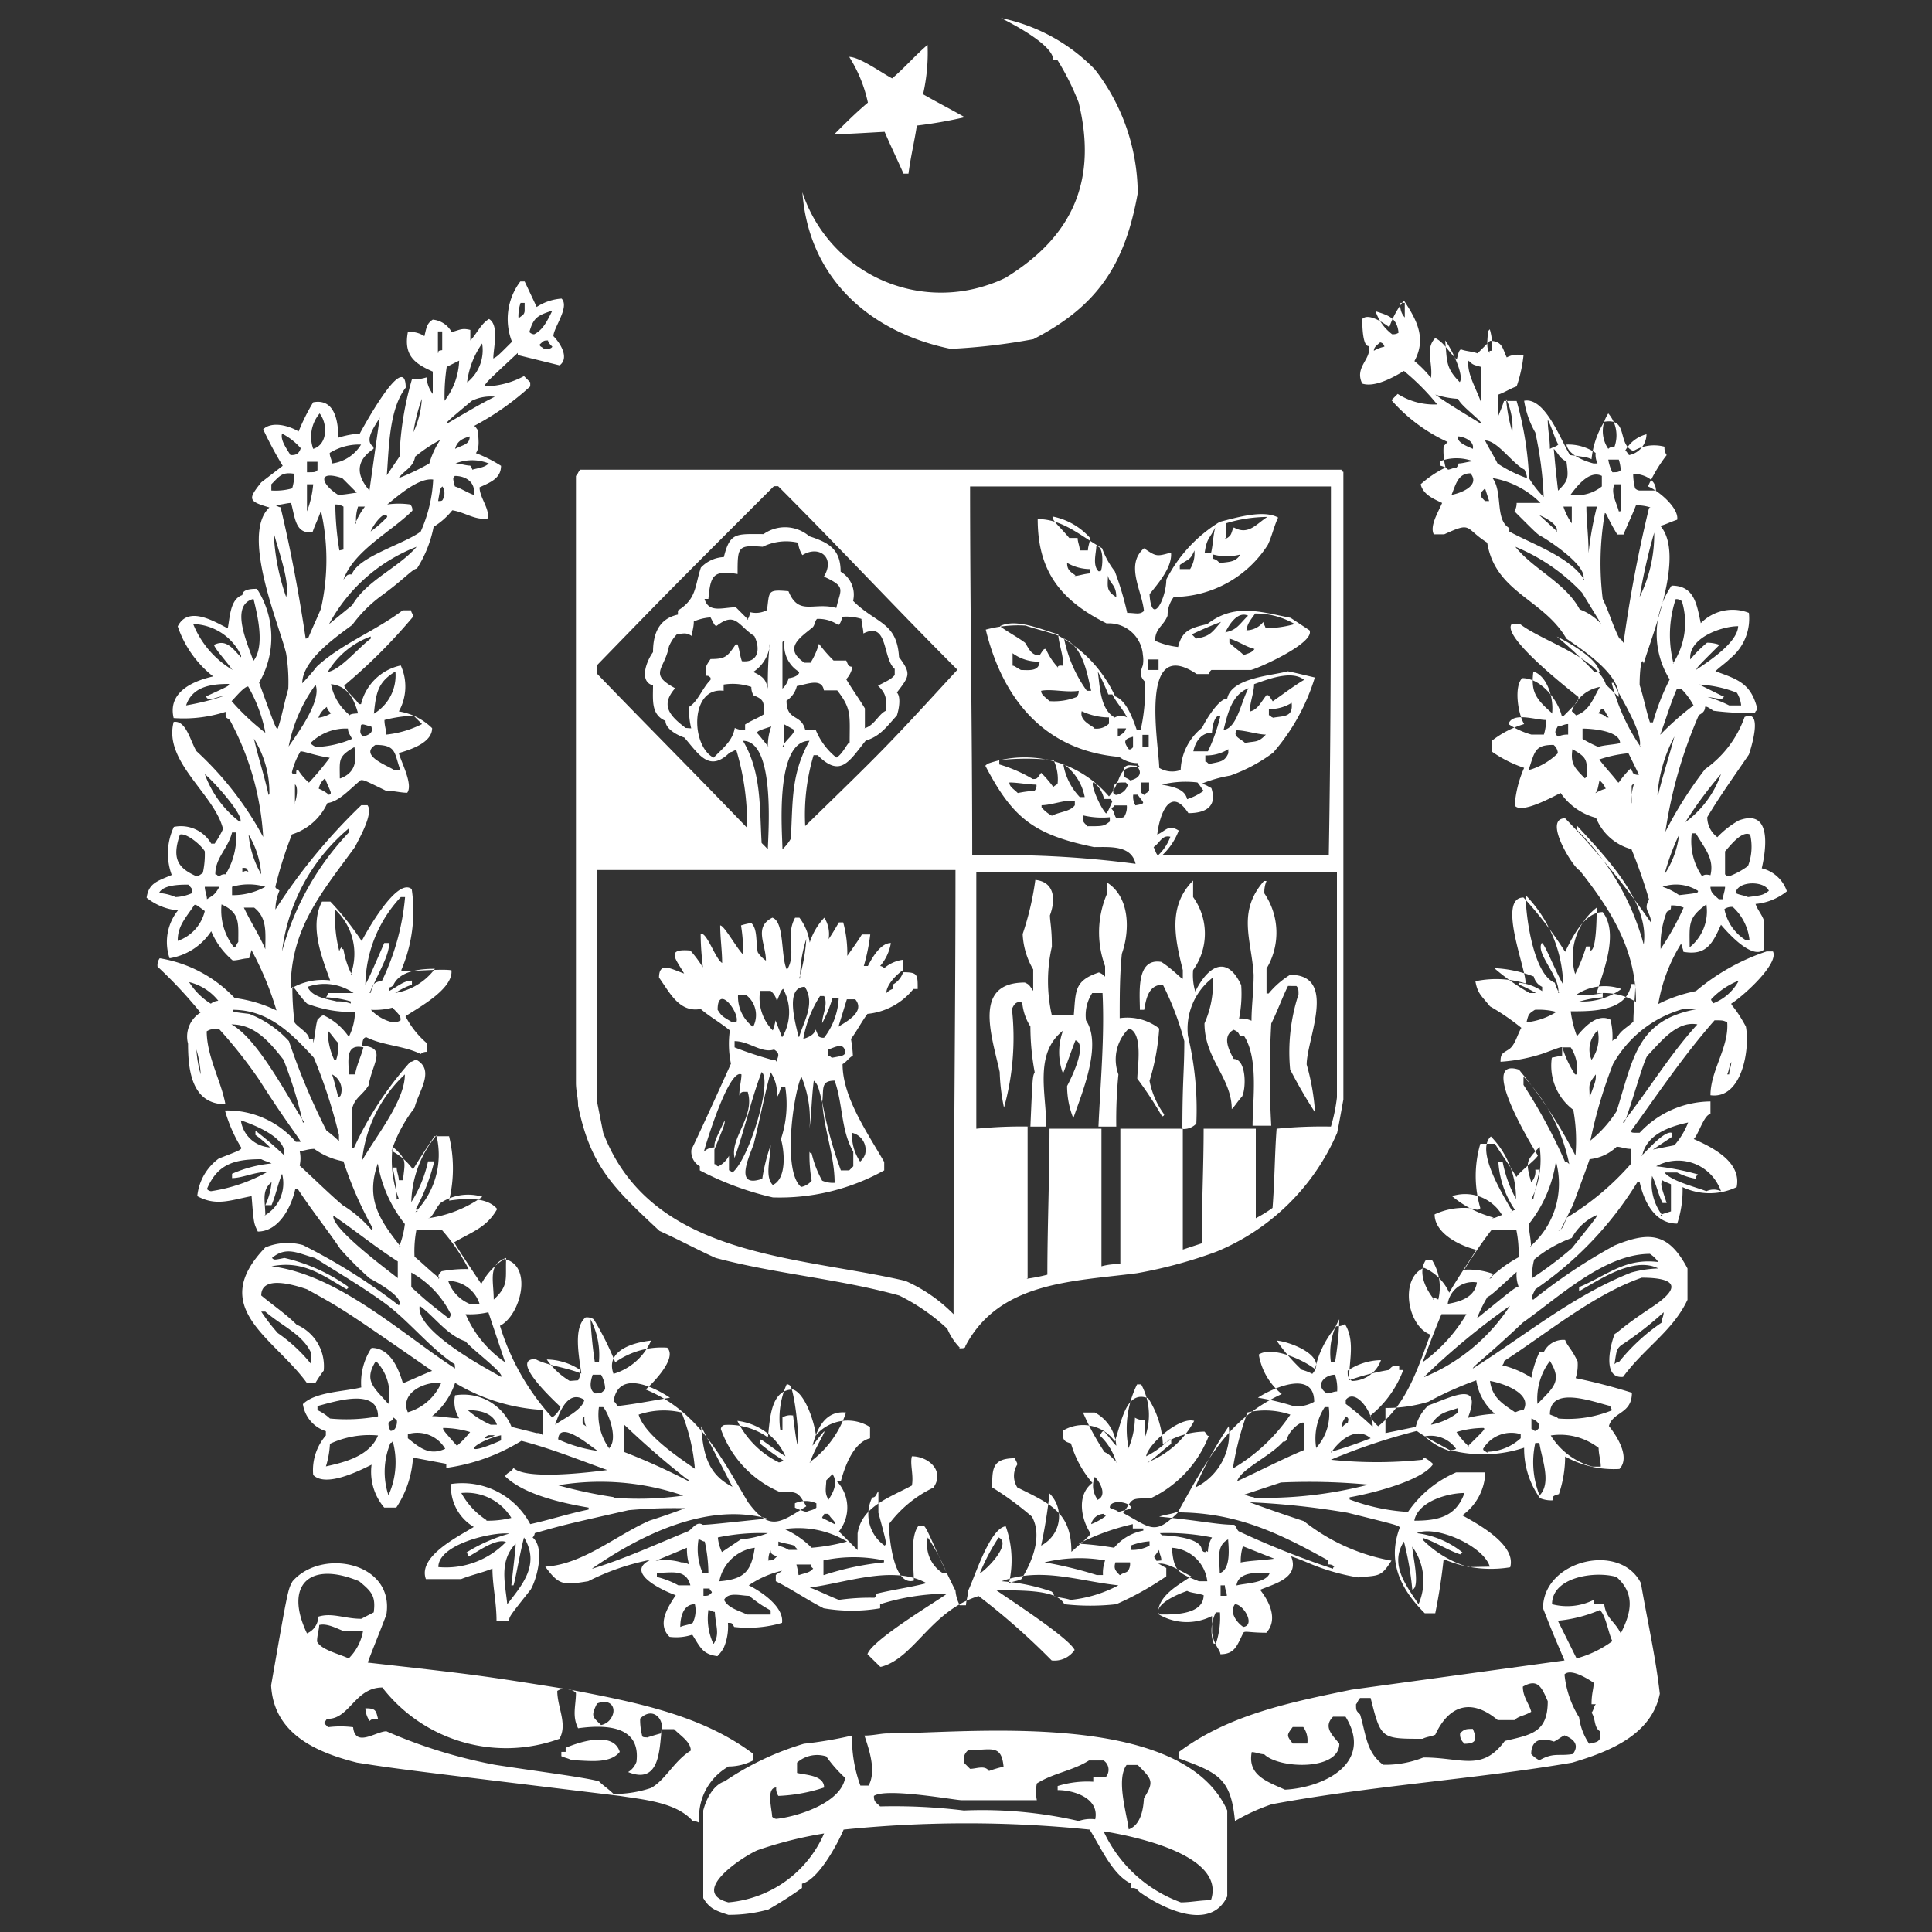<svg id="Layer_1" data-name="Layer 1" xmlns="http://www.w3.org/2000/svg" viewBox="0 0 90 90"><rect x="0" y="0" width="90" height="90" fill="#333333" stroke="none"/><defs><style>.cls-1{fill:#fff;fill-rule:evenodd;}</style></defs><title>logo-sq</title><path class="cls-1" d="M23.05,66.86h-.3C22.37,67.05,22.75,67.05,23.05,66.86ZM33.93,89.2c-.59-.19-.88-.29-1.17-.78V84.34c.1-.39.39-1.16,1-1.36a13.3,13.3,0,0,1,3.69-1.75,18.7,18.7,0,0,0,2.24-.38,6.41,6.41,0,0,0,.39,2.33h.38c.39-.68,0-1.75-.19-2.33.39,0,.78-.1,1.07-.1,3.59,0,13.7-1.17,15.83,3.59v4c-.77,1.65-3,.58-4.08-.2-.19-.19-.19-.19-.39-.19v-.2c-.87-.39-1.45-1.75-1.94-2.52a56.27,56.27,0,0,0-11.46,0c-.29.68-1.17,2.33-1.94,2.52v.2a17.7,17.7,0,0,1-1.56,1A6.79,6.79,0,0,1,33.93,89.2Zm0-.58c-1.85-.49.68-2.14,1.36-2.43a18.51,18.51,0,0,1,3.1-.78A5.36,5.36,0,0,1,33.93,88.62Zm21.08,0a6.34,6.34,0,0,1-3.6-3.31c1.26.2,5.73,1.07,5,3.21C55.88,88.52,55.49,88.62,55,88.62Zm-2.43-3.4c-.1-.78-.59-2.33-.1-3H53c.68.68.77.77.29,1.55C53.26,84.25,53.16,85,52.58,85.22Zm-20.31-.39c-.77-.88-2.33-1-3.4-1.17C18.48,82.4,18.48,82.4,16.63,82.11c-1.94-.49-3.88-1.36-4-3.6.78-4.46.78-4.46,1-4.85C15,72.1,18.38,72.78,18,75.21c-.29.78-.58,1.46-.87,2.24,5.15.58,5.15.58,9.42,1.26,3,.58,6.12,1.16,8.55,3V82a2.49,2.49,0,0,1-1.16.29,2.7,2.7,0,0,0-1.36,2.63A.63.63,0,0,0,32.27,84.83Zm25.26,0c-.19-2-.78-2.24-2.62-2.92v-.29c2.33-1.75,5.24-2.33,8.06-2.91l9.91-1.36c-.58-1.36-.58-1.36-1-2.43,0-2.23,3.59-3.11,4.56-1.17.3,1.75.68,3.4.88,5.15-.39,1.95-2.43,2.72-4.08,3.21-4.57.78-9.33,1.07-14,1.94A9.44,9.44,0,0,0,57.53,84.83Zm-7.28,0a20.07,20.07,0,0,0-5.35-.49A26.47,26.47,0,0,0,41,84.15c-.2-.2-.29-.2-.29-.49.58-.39,3.78.2,4.08.2H48.3a2,2,0,0,1,0-.78c.78-.49,1.65-.58,2.43-1.07h.68a.52.52,0,0,1,.15.71l-.05.07h-.58V83a4.67,4.67,0,0,0-1.66.2v.19c.78,0,1.95.39,1.75,1.36A1.68,1.68,0,0,0,50.25,84.83Zm-14.09-.1a.3.3,0,0,1-.19-.1c0-.29-.3-1.36.19-1.36a.59.59,0,0,0,.1.39,7.77,7.77,0,0,0,2.13-.39c0-.58-.87-.58-1.26-.68v-.48a1.41,1.41,0,0,1,1.36-.29,6.22,6.22,0,0,0,.88,1C39.17,84,37.13,84.63,36.16,84.73Zm-7.58-1.16c-.19-.2-.48-.39-.68-.59-.68-.19-3-.48-4.85-.77A23.53,23.53,0,0,1,18,80.65c-.48,0-1.45.78-1.55-.19a4.58,4.58,0,0,0-1.17,0l-.19-.2c.1-.09.1-.19.19-.19,1,0,1.27-1.46,2.53-1.46A7.29,7.29,0,0,0,26.06,81c.39-.68-.1-1.46-.1-2.23a.72.72,0,0,1,.87.09c0,.59-.19,1.07.1,1.65,1.36-.19,2.92-.09,2.72,1.56a.92.92,0,0,1-.39.48c1.46.59,1.46-1,1.56-2h.58c.29.3.78.59.78,1-.78.48-1.17,1.36-1.85,1.74A5.45,5.45,0,0,1,28.58,83.57Zm31.28-.2c-.87-.39-1.75-.68-1.55-1.75.19,0,.39.1.58.1.68.68,3.5.78,3.5-.49-.29-.38-.78-.77-.29-1.26h.58C64,82.11,61.71,83.27,59.86,83.37ZM46.07,82.5c-.2-.29-.58-.1-.88-.1l-.29-.29c0-.29,0-.39.2-.58,1.07,0,1.55-.3,1.65.77A5.31,5.31,0,0,0,46.07,82.5Zm18.36-.29c-.78-.59-.78-1.36-1.07-2.34-.19-.19-.19-.19-.19-.48.09-.1.09-.2.19-.29h.49C64.33,81,64.33,81,66.27,81c.2-.1.39-.1.59-.19.68-1.46,1.75-1.66,2.91-.68h.78c.19-.2.48-.2.78-.39-.1-.39-.39-.68-.39-1.17.68-.39.87,0,1.16.68,0,1.46-.77,1.56-2,1.85-1.07,1.45-2,.77-3.79.77A4.81,4.81,0,0,1,64.43,82.21ZM26.64,82c-.19-.1-.29-.1-.49-.19v-.2h.2v-.19c.68-.29,2.23-.78,2.52.19C28.39,82.21,27.32,82,26.64,82Zm45.07,0a1.33,1.33,0,0,1-.38-.29c0-.68.48-.78,1.06-.58.2-.1.3-.2.49-.29.49.19.68.48.39.87C72.59,81.82,72.39,81.62,71.71,82Zm-3.49-.78a.52.52,0,0,1-.2-.48c.2-.2.29-.2.59-.2C68.8,81,68.8,81.23,68.22,81.23Zm-8,0c-.29-.38-.29-.38,0-.77h.49a1.06,1.06,0,0,1,.19.77Zm13.8,0A2.87,2.87,0,0,1,73.56,80,4.65,4.65,0,0,1,72.88,78c.29-.29,1.07.19,1.36.39,0,.29-.1.48-.1,1h.2c-.1.1-.1.29-.2.39.2.29.1.68.39.87V81C74.43,81.14,74.43,81.14,74.05,81.23Zm-43.91-.29c-.1,0-.2,0-.2-.09a3,3,0,0,1-.09-.78c.58-.58,1.16,0,1,.68C30.59,80.8,30.36,80.87,30.14,80.94ZM28,80.36c-.39-.39-.49-.39-.19-1,.68-.29,1,.29.58.78A.72.72,0,0,1,28,80.36Zm-10.78-.19a1.13,1.13,0,0,1-.2-.59c.49,0,.49.1.59.49C17.41,80.07,17.31,80.07,17.22,80.17ZM41,77.64l-.59-.58c.2-.68,3.5-2.63,3.7-2.82a10.53,10.53,0,0,0-3.11.49v.19a7.74,7.74,0,0,1-2.63,0c-.77-.39-1.45-.87-2.23-1.26v-.29c.1-.1.19-.1.29-.2a4.58,4.58,0,0,0-1.55.68c.58.29,1.65,1,1.55,1.75a5.6,5.6,0,0,1-2.23.19c-.1-.19-.1-.19-.29-.19a2.48,2.48,0,0,1-.2,1.17,1.82,1.82,0,0,1-.29.38c-.68-.09-.78-.38-1.17-1a2.39,2.39,0,0,1-1.06.1c-.59-.58-.1-1.36.29-1.94-.59-.2-2.43-1.07-1.17-1.65a11.07,11.07,0,0,0-2.91,1c-1.17.19-1.36.19-2-.68,1.75-.1,3.3-1.46,4.85-2.14.59-.19,1.17-.39,1.66-.58a23,23,0,0,0-2.63.09c-3,.68-3,.68-4.37,1.07a.3.3,0,0,1-.1.2c.59.48.2,1.94-.09,2.43-1,1.26-1,1.26-1,1.45h-.59c0-.87-.19-1.65-.19-2.43-.49.2-1,.3-1.46.49H19.84c-.39-1.07,1.55-2,2.23-2.43a2.18,2.18,0,0,1-1.06-2A3.58,3.58,0,0,1,24.7,71c.87-.19,1.75-.48,2.72-.68v-.09c-1.17-.2-3-.59-3.89-1.46.1-.19.29-.19.39-.39.58.58,3.59.2,4.37.1-1.36-.49-2.62-1-4-1.36a9,9,0,0,1-3.5,1.26v-.19l-1.55-.29a4.76,4.76,0,0,1-.78,2.33H17.9a2.57,2.57,0,0,1-.59-2c-.58.29-2.13,1.07-2.72.48a2.47,2.47,0,0,1,.59-1.84v-.2a1.56,1.56,0,0,1-1.07-1.26c.58-.58,1.94-.58,2.72-.78a2.92,2.92,0,0,1,.48-1.84c.88,0,1.27,1,1.46,1.65.49-.2.88-.39,1.36-.58C16,61,16,61,14.3,60.06c-.58-.2-2.13-.68-2.13.29.58.48,1.16.87,1.65,1.36a2.1,2.1,0,0,1,1.26,2.14,5.87,5.87,0,0,0-.39.58H14.3c-1.55-2.14-4.66-3.5-1.94-6.32A2.69,2.69,0,0,1,14.11,58a27.29,27.29,0,0,1,4.47,2.81c.29-.38-1.17-1.16-1.36-1.26a15.87,15.87,0,0,1-1.36-1.36c-.68-1-1.36-1.84-2-2.82h-.1c-.19.88-.78,2-1.75,2-.19-.39-.19-.39-.29-1.65-1,.19-1.65.48-2.53,0a2.48,2.48,0,0,1,1-1.75c1-.39,1-.39,1.06-.49a6.85,6.85,0,0,1-.77-1.75,4.22,4.22,0,0,1,3.3,1.46H14c0-.1-.58-.78-1.94-2.91a21.85,21.85,0,0,0-1.85-2.34c-.39,0-.39,0-.58.1,0,1.17.68,2.33.87,3.4-1.55,0-1.74-1.55-1.74-2.82a1.31,1.31,0,0,1,.58-1.45,20.64,20.64,0,0,0-2-2.14.55.55,0,0,1,.1-.39,6.16,6.16,0,0,1,3.49,1.85,6.36,6.36,0,0,1,1.95.58,14.47,14.47,0,0,0-1.17-2.82c0,.1-.1.29-.1.39-.29,0-.48.1-.77.1a3.57,3.57,0,0,1-1-1.36,2.87,2.87,0,0,1-1.94,1.26,2.36,2.36,0,0,1,.39-2.23,2.72,2.72,0,0,1-1.46-.59c.1-.68.49-.77,1.17-1.06a2.9,2.9,0,0,1,.1-2.24,1.63,1.63,0,0,1,1.74.78H10a4.6,4.6,0,0,0,.39-.68C10,37,7.6,35.48,8.09,33.63c.58-.09.77.88,1.06,1.36a15.23,15.23,0,0,1,3.11,4,13,13,0,0,0-1.55-5.44c-.1-.1-.2-.1-.2-.2v-.19a6.39,6.39,0,0,1-2.42.29c-.3-1.26,1-1.75,1.84-1.94a5,5,0,0,1-1.65-2.33c.49-1,1.75-.2,2.33.09.1-.48.1-1.36.68-1.55,0-.29.49-.29.68-.29a4.17,4.17,0,0,1,.1,4.37c.78,2.14.78,2.14.87,2.14.2-.59.29-1.17.49-1.85a8.27,8.27,0,0,0-.1-1.65c-.29-1.26-2.14-5.54-.78-6.8-1-.29-1-.39-.38-1.17l1-.77A17.56,17.56,0,0,1,12.26,20c.39-.38,1.17-.19,1.65.1a9.59,9.59,0,0,1,.68-1.36c1-.19,1.17.88,1.17,1.65a4,4,0,0,1,1-.19s2.14-4,2.14-2.14c-.78,1-.78,2.82-.88,4.08l.59-.87a14.63,14.63,0,0,1,.58-3.6,2,2,0,0,0,.68-.09,1.43,1.43,0,0,0,.29.77V17.31c-.87-.38-1.36-.77-1.16-1.84a1.17,1.17,0,0,1,.77.19c.1-.39.1-.58.39-.77a1.11,1.11,0,0,1,.88.58c.38-.1.48-.2.87-.1v.49c.29-.29.49-.78.87-1,.49.29.2,1.36.2,1.84.19-.1.19-.1.87-.78a2.9,2.9,0,0,1,.39-2.81h.2L25,14.3a2.43,2.43,0,0,1,1.16-.39c.39.39-.38,1.36-.38,1.75.29.29.77,1,.29,1.36l-1.95-.48v-.1C22.66,17.8,22.66,17.8,22.56,18a4,4,0,0,0,1.85-.48l.29.29V18a12.61,12.61,0,0,1-2.63,1.85c.1,0,.1.1.2.19,0,.39.1.78-.1,1.07a6.42,6.42,0,0,1,1.17.59c0,.58-.49.77-1,1,0,.48.48,1,.38,1.45-.58.1-1.06-.29-1.65-.38a3.37,3.37,0,0,1-.87.77,5.59,5.59,0,0,1-.78,1.95c-.19,0-.58.48-1.65,1.26a6.27,6.27,0,0,0-1.36,1.36c-.78.58-2.33,1.65-2.33,2.72a10,10,0,0,0,.68-.78c1.16-1.07,2.72-1.65,4-2.62h.39c0,.1.1.19.1.29a25.62,25.62,0,0,1-3.21,3.21c0,.19.49.58.68.87h.1A2.41,2.41,0,0,1,18.67,31a2.37,2.37,0,0,1-.09,2.14,2.84,2.84,0,0,1,1.55.78c0,.68-1,1-1.55,1.16.09.39.68,1.46.39,1.85-.3,0-.68-.1-1-.1-1-.49-1-.49-1.16-.49-.49.39-1,1-1.56,1.07a2.71,2.71,0,0,1-1.65,1.46,18.54,18.54,0,0,0-.77,2.43c0,.1.09.1.19.19a2.25,2.25,0,0,0-.19.88,26.91,26.91,0,0,1,4-4.86h.29c.29.39-.39,1.55-.58,1.94-1.56,2.14-3,3.79-3,6.61a2.89,2.89,0,0,1,1.84-.39C15,44.61,14.4,43.15,15,42h.39a13.56,13.56,0,0,1,1.46,1.84c.19-.38,1.65-3,2.33-2.42a7,7,0,0,1-.49,3.78c.1.1,1.85-.09,2.34,0,.09.88-1.56,1.75-2.14,2.14a4.13,4.13,0,0,0,1,1.26V49a.38.38,0,0,0-.29.1c-.78-.39-1.75-.39-2.53-.78-.19,0-.19.29-.19.39,1.16.1.48.78.29,1.85-.29.48-.68.58-.78,1.16v1.75h.1a16,16,0,0,1,2.62-4c.1,0,.2-.1.29-.1.88.49.1,1.46-.09,2.24a6.75,6.75,0,0,0-1.07,2,2.8,2.8,0,0,1,1,.87c.29-.49.68-1.07,1-1.55h.68a6.38,6.38,0,0,1,0,3c.68-.1,1.75-.2,2.24.39-.49.87-1.17,1.06-2,1.55.09.19.68,1.07,1.26,1.94a3.14,3.14,0,0,1,1.07-1.16c1.36.29.77,2.62-.2,3.11a11.17,11.17,0,0,0,2.43,4.27,1,1,0,0,0,.39-.49c-.19-.19-2.43-2.23-1.17-2.23.49.29,1.46.39,2.14.68-.1-.78-.39-2.14.2-2.62a.57.57,0,0,1,.38.09,13.63,13.63,0,0,1,1,2,3.73,3.73,0,0,1,2.42-.68c.49.49-.68,1.66-1,1.95,2.43,1,3.5,3.11,4.76,5.24,1,1.36,1.46,1,2.72.2-.39-.68-.39-.68-1.26-.68a5,5,0,0,1-2.72-2.92.21.21,0,0,1,.19-.19,3.15,3.15,0,0,1,2,.58c.1-.78.1-2.23,1.17-2.23.58.19,1,1.55,1.07,2.13a1.94,1.94,0,0,1,2.52-.38V67c-.77.2-1.16,1.27-1.36,2h-.19a1.78,1.78,0,0,1,.1,2.34l.87.87v-.78c.2-1.26,1.46-1.65,2.53-2.23.09-.49-.1-1,0-1.36.77,0,1.55.68,1,1.46A5.59,5.59,0,0,0,41.41,71c0,.49.19,2.92,1.16,2.63,0-.68-.19-2,.2-2.53h.29c.19.2.48,1.07,1.45,3a1.78,1.78,0,0,0,.2.68H45c0-.19.1-.48.1-.68.29-.58,1-2.91,1.75-3A4.69,4.69,0,0,1,47,73.75c.19-.09.39-.09.58-.19.49-.78,1-2,.49-2.91a14.42,14.42,0,0,0-1.85-1.36c0-.88,0-1.36,1.07-1.36,0,.09.1.19.1.29a1,1,0,0,0,0,1.07c1.55.77,2.52,1.16,2.52,3,.88-.78.88-.78.88-.88-.39-.58-.68-1.75.1-2.33a4.89,4.89,0,0,1-1-1.84c-.38-.1-.38-.2-.38-.59a1.82,1.82,0,0,1,2.42.49c.3-.78.49-2.43,1.56-2a4.29,4.29,0,0,1,.68,2.14,3.71,3.71,0,0,1,1.94-.59c.1.1.1.2.2.2a5.35,5.35,0,0,1-2.72,2.91c-1,0-.78,0-1.27.68,1.27.68,1.46,1.07,2.53,0,1.36-2.43,2.33-4.37,4.86-5.54a3,3,0,0,1-1.07-1.84c.58-.39,2,.19,2.62.68a4.44,4.44,0,0,1,1-2,.59.59,0,0,0,.39-.1c.49.78.19,1.75.19,2.62a10.7,10.7,0,0,1,1.85-.48c.19-.2.19-.2.49-.2v.2h.19a4.94,4.94,0,0,1-1.55,2.14,1.75,1.75,0,0,0,.38.48c1.36-1.07,1.85-2.72,2.43-4.27-1.07-.39-1.45-2.63-.29-3.11a2.28,2.28,0,0,1,1.17,1.16c.39-.68.87-1.36,1.26-2-.78-.19-1.94-.77-1.94-1.65a3.22,3.22,0,0,1,1.65-.29c.39.1.39.1.48,0a5.32,5.32,0,0,1,0-3h.68c.3.49.68,1,1,1.55.19-.29.87-.77,1-1,0,0-2.92-4.66-.88-4a22,22,0,0,1,2.63,4,8,8,0,0,0-.1-2.13,2.57,2.57,0,0,1-1-2.43l.48-.1v-.39c-.09,0-.09,0-.87.29a7.92,7.92,0,0,1-2,.39c0-.39.1-.39.39-.58s.39-.68.58-1a10.88,10.88,0,0,0-1.46-1c-.39-.49-.58-.59-.68-1.17a4.71,4.71,0,0,1,2.33.1c.1-.49-1.36-4-.09-4a17.68,17.68,0,0,1,1.94,2.53c.29-.58.87-1.85,1.75-1.85.78,1,0,2.82-.29,3.79a2.89,2.89,0,0,1,1.84.39c0-2.43-1.16-4.27-2.62-6.12-.29-.1-1.75-2.43-.68-2.43a38.53,38.53,0,0,1,4,4.86c0-.49-.39-.58-.09-1.07A23.58,23.58,0,0,0,76,39.56a2.46,2.46,0,0,1-1.65-1.46,2.91,2.91,0,0,1-1.65-1.16c-.39.19-1.85,1-2.14.58A5.3,5.3,0,0,1,71,35.77,5.79,5.79,0,0,1,69.48,35v-.48A4.53,4.53,0,0,1,71,33.73c-.29-.48-.48-1.75-.09-2.14.87,0,1.65,1,1.84,1.75h.1c.68-.68.68-.68.68-.87-.49-.39-3.59-2.82-3.11-3.4h.39c1,.78,3.59,1.55,4,2.82l.59.58c.09-1.07-1.75-2.24-2.43-2.72-1.07-1.85-3.31-2.14-3.69-4.47-1.07-.68-.68-1-2-.39h-.49c-.19-.39.19-1,.39-1.46-.39-.19-.88-.38-1-.87a5,5,0,0,1,1.16-.78,3.14,3.14,0,0,1-.09-1l.19-.19a7.75,7.75,0,0,1-2.62-1.95l.29-.29a3.15,3.15,0,0,0,1.84.49,10.88,10.88,0,0,0-1.55-1.56c-.49.3-1.36.78-1.94.59-.39-.78.48-1.17.29-1.75-.29,0-.29-1.07-.29-1.26.29-.3,1,.19,1.26.38A4.17,4.17,0,0,1,65.4,14c.58.88,1.07,1.75.49,2.82a5.17,5.17,0,0,1,.77.78c.1-.68-.29-1.36.2-1.85.39.19.58.58,1,1,.1-.39.1-.39.19-.48.2.09.49.09.78.19l.58-.58c.59,0,.59.39.78.77a1.06,1.06,0,0,1,.78-.09A6.54,6.54,0,0,1,70.65,18c-.3.1-.59.3-.88.39v1.07c.1-.29.2-.48.29-.78h.59a15.73,15.73,0,0,1,.58,3.6,4.75,4.75,0,0,0,.68.87,17,17,0,0,0-.39-3A4.34,4.34,0,0,1,71,18.67c1-.19,1.75,1.95,2.14,2.53.78.1.78.1,1,.19a4.05,4.05,0,0,1,.59-1.74c1.16-.2.58,1.06,1.36,1.36a1.89,1.89,0,0,1,1.45-.2.59.59,0,0,0,.1.39,7,7,0,0,0-.87,1.46c.48.19,1.45,1,1.36,1.55-.3.1-.49.2-.78.29,1.16,1.36-.39,5.05-.78,6.41-.1-.38-.19.3-.19,1,.19.58.29,1.16.48,1.74H77a11,11,0,0,1,.78-2,4,4,0,0,1,.09-4.37c1.07,0,1.17.88,1.36,1.75a2.07,2.07,0,0,1,2.24-.48,2.39,2.39,0,0,1-.88,2.13c-.19.2-.48.39-.68.59,1.07.38,1.66.58,1.95,1.74,0,.1-.1.1-.1.2a12.55,12.55,0,0,1-1.94-.1c-.29-.19-.29-.19-.39-.19,0,.19-.1.29-.29.39a21.33,21.33,0,0,0-1.56,5.44,18.46,18.46,0,0,1,1.85-2.92,5,5,0,0,0,1.84-2.43c.88-.39.3,1.46.2,1.75-.68,1-1.36,1.94-1.94,2.92A1.17,1.17,0,0,0,80,39a4.26,4.26,0,0,1,1-.78c1.56-.58,1.27,1.36,1.07,2.23a1.64,1.64,0,0,1,1.17,1.07,2.72,2.72,0,0,1-1.46.59c.1.29.29.48.39.77v1.36c-.58.49-1.75-.87-2-1.16-.39.87-.68,1.45-1.75,1.26,0-.1-.1-.29-.1-.39a7.74,7.74,0,0,0-1.07,2.82A6.75,6.75,0,0,1,79,46.17a10,10,0,0,1,3.3-1.85h.29c.3.58-1.45,2.14-1.94,2.43,0,.1.2.19.68,1.07.2,1.07-.19,3.4-1.65,3.2,0-1.16.87-2.23.78-3.4-.2-.09-.2-.09-.59-.09-1.45,1.65-2.62,3.4-3.88,5.14,0,.1,0,.1.39.1a4.55,4.55,0,0,1,3.3-1.46v.59c-.29,0-.58,1-.78,1.16.88.39,2.24,1.07,2,2.24a2.93,2.93,0,0,1-2.52,0A4.9,4.9,0,0,1,78.13,57c-1.07,0-1.56-1.07-1.75-1.94h-.1a16.52,16.52,0,0,1-4.76,5c-.19.39-.19.39-.1.49a25.78,25.78,0,0,1,3.79-2.53c1.65-.68,2.53-.58,3.4,1.07v1.46c-.68,1.45-2,2.23-3,3.59-1,.1-.58-1.55-.39-2,.2-.1.29-.29,1.75-1.26s1-1.36-.49-1.36c-2.23.77-4.46,2.62-6.41,3.88a.29.29,0,0,1-.09.2,4.54,4.54,0,0,1,1.36.58A4.55,4.55,0,0,1,71.71,63h.2a1,1,0,0,1,1-.58c.1.29.29.39.58,1a2.06,2.06,0,0,1-.09.78,26.52,26.52,0,0,1,2.62.68c0,1-.88.87-1.07,1.55.39.49,1,1.46.49,2a4.65,4.65,0,0,1-2.53-.58,5.54,5.54,0,0,1-.29,1.75c-.29.09-.29.09-.29.29a1.34,1.34,0,0,1-.59-.1A3.93,3.93,0,0,1,71,67.44a6.1,6.1,0,0,1-3.49.1C67,67.25,66.47,67,66,66.66A27.87,27.87,0,0,0,62,68a20.32,20.32,0,0,0,4.27,0,.1.1,0,0,1,.1-.09,1.8,1.8,0,0,1,.39.29c-.49.77-2.82,1.36-3.89,1.55v.1a9.12,9.12,0,0,0,2.72.58,5.23,5.23,0,0,1,2.24-1.84h1.36a2.55,2.55,0,0,1-1.07,2c.68.38,2.53,1.36,2.23,2.42a5.57,5.57,0,0,1-3.1-.38c-.09.84-.22,1.69-.39,2.52h-.49c-1.16-1.16-1.75-2.43-1.16-4-.1-.1-.1-.1-2.43-.68a36.89,36.89,0,0,0-4.57-.49c.78.29,1.65.59,2.53.88a9.18,9.18,0,0,0,4.08,1.84c-.49.78-.59.68-1.56.78a10,10,0,0,1-2.33-.68c-.68-.29-1.07-.39-.78-.29.39,1-.77,1.26-1.45,1.55.39.49.87,1.36.29,2-.78,0-1-.1-1.07,0-.29.58-.39,1-1.07,1,0-.2-.29-.39-.39-1v-.78a2.57,2.57,0,0,1-2.52-.1c0-.87,1-1.36,1.55-1.75-.39-.19-1.16-.68-1.55-.58.09,0,.19.1.39.19v.39A13.93,13.93,0,0,1,52,74.73a10.88,10.88,0,0,1-2.42,0c-.39-.78-2.43-.59-3.21-.68.68.48,3.4,2.23,3.69,2.81a1.13,1.13,0,0,1-1.07.49,32.37,32.37,0,0,0-3.4-3c-2.23.68-3,2.91-4.56,3.3Zm-24.77-.39c-.39-.19-1.27-.39-1.46-.78,0-.29.1-.58.1-.77.38-.1.87.19,1.16.29h.88A2.37,2.37,0,0,1,16.25,77.25Zm57.21,0-.87-1.75A6.5,6.5,0,0,0,74.53,75c.29.29.39,1.07.58,1.45A5,5,0,0,1,73.46,77.25Zm-40.21-.68A2.79,2.79,0,0,1,33,75c.1,0,.2.09.3.09C33.34,75.79,33.54,76.09,33.25,76.57Zm23.31,0a1.86,1.86,0,0,1,.1-1.46h.19a3.79,3.79,0,0,1-.19,1.46ZM14.3,76.09c-1.07-2.24.1-3.4,2.43-2.43.58.48.78.68.68,1.45l-.58.3c-.78,0-1.36-.3-2-.1A.87.87,0,0,1,14.3,76.09Zm61.2,0c-.29-.59-.68-.68-.77-1.36h-.49v-.2a2.77,2.77,0,0,1-1.94.2c0-1.27,2-1.56,3-1.27C76.18,74.24,76,75.11,75.5,76.09Zm-43.81-.3c0-.38.1-1.06.68-1.06a1.31,1.31,0,0,1-.1.87C32.08,75.7,31.89,75.7,31.69,75.79Zm26.23,0c-.29-.19-.68-.68-.39-1.06C57.92,74.73,58.5,75.7,57.92,75.79ZM34.8,75.21c-.39-.19-.87-.29-1.07-.68.2-.39.78-.19,1.17-.19a6,6,0,0,0,1,.68v.19Zm19.33,0c-.1,0-.1,0-.19-.1,0-.48,1-.87,1.36-1,.19.1.48.1.77.2C56.07,75.21,54.71,75.21,54.13,75.21Zm-30.5-.48c-.1-1-.39-2,.39-2.82,0,.19,0,.19-.2,1.94h.1c.1-.29.29-1.46.49-2.23C25.18,72.88,24.31,73.85,23.63,74.73Zm42.45,0c-.58-.88-1.36-1.85-.68-2.92a14,14,0,0,1,.39,2.24c.39-.1,0-1.66,0-2A2.71,2.71,0,0,1,66.08,74.73Zm-27-.2c-.48-.19-.87-.39-1.36-.58,1.66-.2,3.89-1.07,5.44-.2-.77.2-1.55.3-2.33.49a.28.28,0,0,1-.09.19A10.21,10.21,0,0,0,39.07,74.53Zm10.79,0c-.29-.1-.59-.1-.78-.19,0-.1,0-.1-.1-.2a9.2,9.2,0,0,0-2.33-.48c1.85-.68,3.6,0,5.44.19A6,6,0,0,1,49.86,74.53Zm-17.1-.19V74h.29c0,.1.1.1.1.19C33,74.34,33,74.34,32.76,74.34Zm24.09,0v-.49h.2c0,.2.09.29.09.49Zm-25.26-.49a4.1,4.1,0,0,0-1-.39v-.19c.68,0,1.36-.2,1.56.58Zm26,0c.1-.68,1.07-.58,1.55-.58C59,73.75,58,73.75,57.63,73.85Zm-24.09-.19a1.94,1.94,0,0,1,1.65-1.56C35,73.17,34.7,73.56,33.54,73.66Zm22.34,0c-1-.39-1.17-.49-1.26-1.56a1.77,1.77,0,0,1,1.65,1.56Zm-18.65-.29a3.86,3.86,0,0,0-.1-.49h.68c0,.1,0,.1.1.19C37.71,73.27,37.52,73.27,37.23,73.37Zm1.16,0v-.68a6.7,6.7,0,0,1,2.82,0v.09A13,13,0,0,0,38.39,73.37Zm12.73,0a18.7,18.7,0,0,0-2.43-.59,6.87,6.87,0,0,1,2.82-.09,1.7,1.7,0,0,0-.1.68Zm1.07,0c-.2-.2-.29-.3-.2-.59h.68a.58.58,0,0,1-.09.39C52.48,73.27,52.29,73.27,52.19,73.37Zm-19.43-.1a2.78,2.78,0,0,1-.19-1.56c.09,0,.19.1.29.1A7.12,7.12,0,0,1,33,73.27Zm11.17,0a1.57,1.57,0,0,1-.68-1.65,9.33,9.33,0,0,1,.88,1.65Zm1.75,0a10,10,0,0,1,.87-1.65C47.14,71.91,46,73.07,45.68,73.27Zm11.17,0c0-.58-.19-1.26.39-1.56C57.24,72.1,57.34,73.07,56.85,73.27Zm-29.24-.2c2.24-1.55,5.34-3.1,8.16-2.33-1.94.2-2.72.29-3,.29-.29-.19-.49.2-.68.3C30.62,71.91,29.17,72.59,27.61,73.07Zm34.49,0a40.15,40.15,0,0,1-4.37-1.74c-.1-.1-.1-.2-.2-.3-.78,0-1.55-.19-3.5-.38.3-.1.49-.1.78-.2,2.72,0,4.66.88,7.09,2.24v.19a.34.34,0,0,1,.29.1A.09.09,0,0,0,62.1,73.07ZM20.42,73c0-1.07,2.53-1.65,3.31-1.56a7.54,7.54,0,0,0-2,.88.34.34,0,0,1,.09.19c.39-.19,1.27-.87,1.75-.68A3.89,3.89,0,0,1,20.42,73Zm48,0a4.93,4.93,0,0,1-2.14-1.27v-.09c.59.19,1.17.58,1.75.77a.1.1,0,0,1,.1-.09A4.22,4.22,0,0,0,66,71.42c.88-.39,3.11.59,3.4,1.56Zm-36.62-.2a2.69,2.69,0,0,0-1.26-.09L32,72.1a2.53,2.53,0,0,0,.1.78A.77.77,0,0,0,31.79,72.78Zm26,0a2.24,2.24,0,0,1,.1-.77l1.46.58C58.79,72.69,58.31,72.69,57.82,72.78Zm-22-.09a.92.92,0,0,1,.1-.49c0,.19.1.19.29.29C36,72.69,36,72.69,35.77,72.69Zm18.07,0c0-.1-.1-.1-.1-.2L54,72.2c0,.19.1.29.1.49ZM33.63,72.3a2,2,0,0,1-.19-.68,9.62,9.62,0,0,1,2.33-.2,4.53,4.53,0,0,1-1.26.29Zm22.54,0c-.1,0-.1,0-.19-.1,0-.58-1.56-.68-1.85-.68l-.1-.1a10.41,10.41,0,0,1,2.43.2,1.34,1.34,0,0,0-.19.68C56.17,72.2,56.17,72.3,56.17,72.3Zm-19.43-.1a1.42,1.42,0,0,0-.48-.19v-.2c.29.1.48.1.77.2,0,.09.1.09.1.19Zm15.93,0V72a3,3,0,0,1,.88-.2V72A1.67,1.67,0,0,1,52.67,72.2Zm-14.86-.1a4.24,4.24,0,0,0-1.26-.87,4.42,4.42,0,0,1,2.91.58A9.2,9.2,0,0,1,37.81,72.1Zm14.09,0a15.44,15.44,0,0,0-1.65-.19A10.77,10.77,0,0,1,52.77,71v.2h.49v.1A2.33,2.33,0,0,0,51.9,72.1ZM41.21,72a1.78,1.78,0,0,1-.58-2.24c.19,0,.19-.19.29-.29v1C41.31,71.91,41.31,71.91,41.21,72Zm7.29,0q.26-1.22.39-2.43a1.51,1.51,0,0,1,0,2.14A1.58,1.58,0,0,1,48.5,72Zm-9.62-1-.58-.29c0-.09.09-.09.09-.19h.2C38.69,70.74,39,70.94,38.88,71Zm11.95,0a.62.62,0,0,1,.58-.48l.1.1A2.68,2.68,0,0,1,50.83,71Zm-28.17-.19a3.53,3.53,0,0,1-1.17-1.26,2.45,2.45,0,0,1,2.33,1.16A4.52,4.52,0,0,1,22.66,70.84Zm43.23,0c.19-.87,1.55-1.26,2.33-1.26C67.83,70.65,67,70.84,65.89,70.84Zm-28.37-.39a2.92,2.92,0,0,1-.49-.19v-.2a1.2,1.2,0,0,1,1,0v.2C37.91,70.35,37.71,70.35,37.52,70.45Zm14.57,0c-.1-.1-.29-.1-.39-.19,0-.39.88-.29,1,0C52.58,70.35,52.29,70.35,52.09,70.45Zm-13.5-.58c-.2-.29-.1-.58-.1-.88l.29-.29C39.07,69.09,38.78,69.58,38.59,69.87Zm12.53,0A1.08,1.08,0,0,1,51,68.8C51.22,69,51.61,69.67,51.12,69.87Zm-22.54-.1A21.51,21.51,0,0,1,26,69.19a11.9,11.9,0,0,1,5.83.48A15,15,0,0,1,28.58,69.77Zm29.83,0c-.2,0-.3-.1-.49-.1l1.75-.58a29.27,29.27,0,0,1,4.08.1A19.23,19.23,0,0,1,58.41,69.77Zm-40.32-.1a3.48,3.48,0,0,1,.1-2.42.11.11,0,0,0,.1-.1A3.71,3.71,0,0,1,18.09,69.67Zm53.62,0a4.17,4.17,0,0,1-.19-2.42h.19C71.81,67.93,72.3,69.09,71.71,69.67Zm-37.59-.38c-1.17-.59-1.36-1.56-1.46-2.82Zm21.57,0a17.54,17.54,0,0,1,1.55-2.82A2.8,2.8,0,0,1,55.69,69.29ZM32.08,69a30.12,30.12,0,0,0-3-1.36V66.37C30,67.25,31,68.12,32,68.9A.09.09,0,0,1,32.08,69Zm25.55,0c.19-.58,1.55-1.16,2.14-1.84.09,0,.09,0,.19-.1,0-.29.58-.87.78-.78v1.27C59.67,68,58.7,68.51,57.63,69Zm-25.26-.58c-.68-.48-2.33-1.55-2.62-2.52a3.63,3.63,0,0,1,2-.1A9,9,0,0,1,32.37,68.41Zm25.06,0a14,14,0,0,1,.68-2.62,3.63,3.63,0,0,1,2,.1A8.31,8.31,0,0,1,57.43,68.41Zm-42.25-.1a4.21,4.21,0,0,0,.19-1.06,4.32,4.32,0,0,1,2.24-.39C17.22,67.83,16.05,68.12,15.18,68.31Zm59,0a3.3,3.3,0,0,1-1.94-1.45,2.92,2.92,0,0,1,2.23.58c0,.29.1.58.1.87Zm-37.88-.19a4.22,4.22,0,0,1-1.95-1.94,2.82,2.82,0,0,1,2.24,1.65c-.49-.29-1.07-.78-1.17-.78v.2a10,10,0,0,0,1.07.77A.3.3,0,0,1,36.26,68.12Zm1.45,0c.1-.58,1.36-2.43.1-.78.2-.77.58-1.65,1.56-1.55A4.64,4.64,0,0,1,37.71,68.12Zm14.28,0c-.38-.39-.38-.39-.58-.49a11.53,11.53,0,0,1-1-1.84H51a1.9,1.9,0,0,1,1,1.55c-.19-.19-.38-.48-.58-.68-.1,0-.1.1-.19.2A2.75,2.75,0,0,1,52,68.12Zm1.46,0c.39-.29.68-.58,1.07-.87v-.2h-.1a3.92,3.92,0,0,1-1.07.78c.1-.58,1.56-1.85,2.24-1.65A4.18,4.18,0,0,1,53.45,68.12ZM19,67v-.19a1.51,1.51,0,0,1,1.74.68C20,67.83,19.55,67.44,19,67Zm7,.1c0-1.07,1.65.39,1.85.49A6.57,6.57,0,0,1,26,67.05Zm36,.58c.39-.58,1.17-1.26,1.85-.68A18.8,18.8,0,0,1,62,67.63Zm7.29,0c-.1-.09-.2-.09-.2-.19a1.53,1.53,0,0,1,1.75-.68V67A2.39,2.39,0,0,1,69.29,67.63Zm-45.95-.77v.19C21.3,68,22.07,67.15,23.34,66.86Zm44.2.68a2.93,2.93,0,0,1-1.17-.68,1.45,1.45,0,0,1,1.46.58A.4.4,0,0,1,67.54,67.54Zm-39.15-.1a2.69,2.69,0,0,1-.49-1.94h.2C28.39,65.89,28.78,67.05,28.39,67.44Zm8.55-1.55a.7.7,0,0,0-.49.09v.59h-.1a3.92,3.92,0,0,1,.3-2.14.3.3,0,0,1,.19.1C37.23,65.69,37.33,69.29,36.94,65.89Zm15.64,1.55a4.67,4.67,0,0,1,.39-3h.19a3,3,0,0,1,.19,2.43v-.78a.68.68,0,0,1-.48-.1A3.84,3.84,0,0,1,52.58,67.44Zm8.74,0a2.7,2.7,0,0,1,.39-1.94h.19A2.34,2.34,0,0,1,61.32,67.44Zm-40-.1c-.68-.77-.68-.77-.68-.87a4.47,4.47,0,0,1,1.26.19A4.25,4.25,0,0,1,21.3,67.34Zm47.11,0a3.79,3.79,0,0,1-.58-.68,4.47,4.47,0,0,1,1.26-.19C69.19,66.57,69.19,66.57,68.41,67.34ZM25,66.76l-1.17-.29A2.41,2.41,0,0,0,21.2,65a1.44,1.44,0,0,0,.19,1.07c-.38,0-.87-.1-1.26-.1a3.35,3.35,0,0,0,1.07-1.55,8.79,8.79,0,0,0,4.08,1.26v1.17A.35.35,0,0,0,25,66.76Zm39.54,0V65.59a6.76,6.76,0,0,0,2-.29,15.82,15.82,0,0,1,2.23-1,2.53,2.53,0,0,0,.87,1.56,6.86,6.86,0,0,0-1.26.19c.68-1.75-.68-1-1.84-.58a2,2,0,0,0-.59,1Zm-46.34-.1a.59.59,0,0,1-.1-.39c.1-.09.2-.09.2-.19s.09,0,.19.1a.62.62,0,0,1-.1.39A.34.34,0,0,1,18.19,66.66Zm53.33,0c-.1,0-.1-.09-.19-.09v-.49C71.62,66.18,71.91,66.47,71.52,66.66Zm-44.2-.19c-.1-.1-.19-.1-.19-.2v-.19l.09-.1A.77.77,0,0,0,27.32,66.47Zm35.17,0c0-.2.09-.29.19-.49.19.1.1.2.1.29C62.58,66.37,62.58,66.47,62.49,66.47Zm1.45,0a14.24,14.24,0,0,0-1.26-1.07v-.19C63.17,64.62,64,65.89,63.94,66.47Zm-41.09-.1a4.13,4.13,0,0,1-1.07-.68c.49,0,1.17.1,1.36.68Zm3,0c.2-.58.59-1.65,1.36-1.16C27.13,65.69,26.25,66.08,25.86,66.37Zm40.8,0c.39-.58.68-.58,1.27-.78v.2A3,3,0,0,1,66.66,66.37Zm-51.29-.29a2.27,2.27,0,0,0-.58-.39V65.5c.78-.2,2.82-.88,2.82.48A8,8,0,0,1,15.37,66.08Zm57.22,0c-.1-.1-.2-.1-.39-.19,0-1.36,2-.59,2.82-.39,0,.09,0,.09.09.19A5.43,5.43,0,0,1,72.59,66.08ZM19,65.79c-.39-.88.77-1.46,1.55-1.36A2.44,2.44,0,0,1,19,65.79Zm51.58,0c-.58-.39-1.07-.68-1.17-1.46.59.1,2,.58,1.56,1.36C70.74,65.69,70.65,65.79,70.55,65.79ZM28.78,65.5c-.1-.1-.1-.2-.2-.2.2-1.45,1.75-.77,2.63-.19C29.55,65.4,29.55,65.4,28.78,65.5Zm31.47,0a11.64,11.64,0,0,0-1.65-.39c.58-.39,2.62-1.36,2.62.19A1.56,1.56,0,0,1,60.25,65.5Zm-42.16-.1c-.68-.78-1.16-1.07-.58-2A2.19,2.19,0,0,1,18.09,65.4Zm53.53,0a2.93,2.93,0,0,1,.58-2C72.78,64.33,72.39,64.62,71.62,65.4Zm-43.91-.49c-.29-.19-.2-.58-.1-.87H28a1.37,1.37,0,0,1,.19.68C28,64.91,28,64.91,27.71,64.91Zm34.1,0c-.59-.38-.1-.87.38-.87a2,2,0,0,1,.1.78C62.1,64.82,62,64.91,61.81,64.91Zm-35.27-.58a3.42,3.42,0,0,1-1.07-1,2.88,2.88,0,0,1,1.56.49.74.74,0,0,1-.1.48Zm36.43,0c-.19-.19-.19-.19-.19-.48a2.87,2.87,0,0,1,1.55-.49A1.44,1.44,0,0,1,63,64.33Zm-39.63-.19c-.68-.39-4-2.14-3.79-3.31.68.49,1.26,1.36,2.14,1.66C22,62.87,23.53,64,23.34,64.14Zm43,0a33.11,33.11,0,0,1,4-3.31A8.76,8.76,0,0,1,66.37,64.14ZM28.58,64c-.39-1.07.88-1.46,1.75-1.55A2.78,2.78,0,0,1,28.58,64Zm32.55,0a2.26,2.26,0,0,0-.49-.19,8.41,8.41,0,0,1-1.17-1.36C60.06,62.49,61.9,63.17,61.13,64ZM21.2,63.75c-2.53-1.65-5.44-4.37-8.55-4.76,1.46-.29,2.33.39,3.5,1.07l.1-.1a8.42,8.42,0,0,0-3-1.36c-.48.1-.48.1-.58,0,.68-.58,1.26-.19,2,0,1.07.68,2.24,1.36,3.3,2.14s2.14,2.13,3.21,2.81Zm47.41,0c0-.1.58-.49,2.33-2.14,1.65-1.16,3.79-3.2,5.92-3.2a1.38,1.38,0,0,1,.39.38c-1.55-.19-2.33.59-3.69,1.17v.19c.87-.48,2.53-1.65,3.69-1.06a5.33,5.33,0,0,0-1.26.19C73.27,60.35,70.94,62.29,68.61,63.75Zm-54.11-.2a7.41,7.41,0,0,0-1.56-1.45,8.85,8.85,0,0,1-.77-1h.19c.78.68,1.75,1.06,2.14,1.94Zm60.71,0c.1-.68.1-.68.29-.87a15.43,15.43,0,0,0,2-1.55c0,.19-.09.29-.09.48a9,9,0,0,0-2,1.85C75.31,63.46,75.31,63.46,75.21,63.55Zm-51.68-.09a5.23,5.23,0,0,1-1.84-2.24,3.8,3.8,0,0,0,1.06-.09Zm4.18,0a20.12,20.12,0,0,1-.2-2,3.6,3.6,0,0,1,.39,2Zm34.29,0a3.08,3.08,0,0,1,.39-2,14.09,14.09,0,0,1-.2,2Zm4.27,0c.3-.78.59-1.56.88-2.24h1.16A7.4,7.4,0,0,1,66.27,63.46Zm-21.56-.68a2.86,2.86,0,0,1-.58-.88,9.34,9.34,0,0,0-2.24-1.55c-2.82-.78-5.73-1-8.55-1.75-.87-.39-1.75-.87-2.62-1.26-2.14-2-3.21-3-3.79-5.83,0-.39-.1-.68-.1-1.07V22.17c.1-.1.1-.19.2-.29H62.49a.1.1,0,0,0,.09.1V51.22c-.09.48-.19,1.07-.29,1.55a10.46,10.46,0,0,1-5.63,5.54,21.56,21.56,0,0,1-3.69,1c-3,.39-6.42.39-8,3.4,0,.1-.1.1-.29.1Zm-23.8-1.36c-1-.78-1-.78-1.75-1.46v-.68A4.5,4.5,0,0,1,21,61.22.35.35,0,0,1,20.91,61.42Zm47.89,0a6.78,6.78,0,0,1,.49-1c.19-.1.19-.1,1.36-1.17a1.58,1.58,0,0,0,.09.68C70.55,60,70.55,60,68.8,61.42Zm-24.38-.2a7.25,7.25,0,0,0-2.24-1.55c-5-1.17-11.85-1.07-14.08-6.9l-.29-1.46V40.53h16.7C44.51,47.43,44.42,54.33,44.42,61.22Zm-22.54-.48a1.77,1.77,0,0,1-1-1.07,1.54,1.54,0,0,1,1.46,1.07Zm45.56,0a1.18,1.18,0,0,1,1.36-1C68.7,60.45,68,60.64,67.44,60.74ZM23,60.54c0-.87-.29-1.65.58-1.94C23.53,59.57,23.73,59.86,23,60.54Zm43.81,0c-.39-.48-.78-1.26-.39-1.84h.29A2.38,2.38,0,0,1,67,60.54C66.86,60.45,66.76,60.45,66.76,60.54Zm-48.28-1c-.49-.39-3.11-2.33-3-2.91,1,.68,1.94,1.45,3,2.13Zm29.34,0V52.48h.87c0-1.55-.58-3.4.78-4.47a2.87,2.87,0,0,0,0,2c.19-.48.39-1.07.58-1.55.58.19-.19,1.75-.39,2.13A4,4,0,0,0,50,52.09c.39-1.16,1.36-3.4.59-4.56a1.89,1.89,0,0,1,.29-1.27h.48c.1,2-.09,4.08-.19,6.22H52a21.94,21.94,0,0,1,.1-2.43,2,2,0,0,1,.49-2.14c.68.2.39,1.85.39,2.34A17,17,0,0,1,54.13,52a.09.09,0,0,0,.1-.09,3.9,3.9,0,0,1-.68-1.56A10.57,10.57,0,0,0,54,47.91a2.43,2.43,0,0,0-1.84-.48c0-1,0-2,.1-3,.38-1.07.38-2.63-.68-3.31v.49a4.55,4.55,0,0,0-.1,3.4v.49a.72.72,0,0,0-.29-.2c-1.17.39-1.07.88-1.17,2H49a7.2,7.2,0,0,1,0-3.2c0-.88-.09-1.17-.09-1.46.29-.78.19-1.56-.68-1.65a13.57,13.57,0,0,1-.59,2.52,3.56,3.56,0,0,0,.49,1.65v1c-.2-.3-.2-.3-.39-.39-2.43,0-1.55,2.43-1.17,4.17a9.29,9.29,0,0,0,.2,1.66A12.17,12.17,0,0,0,47.14,47c.09-.19.19-.39.48-.29A2.51,2.51,0,0,0,48,47.82a11.73,11.73,0,0,0,.2,2.13c-.1.2-.1.2-.2,2.53a21.24,21.24,0,0,0-2.52.1V40.63h16.8V51.12A7.84,7.84,0,0,1,62,52.48a21.41,21.41,0,0,0-2.53.1c-.09,1.16-.09,2.43-.19,3.69a6.28,6.28,0,0,1-.78.48V52.58H56.07c0,1.75-.09,3.59-.09,5.34l-.88.29V52.58H52.19v6.31a2.9,2.9,0,0,0-.88.1V52.58H48.89c0,2.23-.1,4.56-.1,6.8A8.3,8.3,0,0,1,47.82,59.57Zm23.51,0a2.56,2.56,0,0,1,.09-.87,6,6,0,0,1,1.75-1,2.43,2.43,0,0,1,1.17-1.07c0,.09,0,.09-1.17,1.55A17.47,17.47,0,0,1,71.33,59.57Zm-50.91,0c-.39-.29-.77-.68-1.16-1a5.31,5.31,0,0,1,.09-1.26h1.17a8.83,8.83,0,0,1,1.26,1.84,6,6,0,0,0-1.26.1C20.42,59.38,20.42,59.38,20.42,59.57Zm49,0c0-.1,0-.1.1-.19a3.31,3.31,0,0,0-1.36-.2,21.33,21.33,0,0,1,1.26-1.84h1.17a5.32,5.32,0,0,1,.1,1.26A6,6,0,0,0,69.38,59.57Zm-50.8-1.46c-1-1.26-1.65-2.23-1.07-3.88a6.17,6.17,0,0,0,1.26,2.82A4.21,4.21,0,0,1,18.58,58.11Zm52.65,0c0-.38-.1-.68-.1-1.06a6.08,6.08,0,0,0,1.26-2.92A3.87,3.87,0,0,1,71.23,58.11Zm-54-.77a5.62,5.62,0,0,0-1.36-1.17c-.68-.58-1.36-1.26-2-1.84a1.56,1.56,0,0,0,0-.68c.19,0,.39-.1.68-.1a3.36,3.36,0,0,0,1.36.58,17.55,17.55,0,0,0,1.36,3.11Zm55.37,0,.58-1.17c.68-1.84.68-1.84.78-2.14a2.14,2.14,0,0,0,1.26-.58c.2,0,.39.1.68.1v.68a12.57,12.57,0,0,1-3,2.52C72.78,57.24,72.78,57.24,72.59,57.34Zm-52.65-.59c.19-.19.29-.48.48-.68a2.32,2.32,0,0,1,1.95-.29A5.71,5.71,0,0,1,19.94,56.75Zm49.54,0a5.07,5.07,0,0,1-1.94-1,2,2,0,0,1,2.33.88C69.77,56.66,69.67,56.75,69.48,56.75Zm-57.22-.09c0-.68-.19-1.17.29-1.56a3.1,3.1,0,0,1-.29,1.07h.29c.2-.48.3-1,.49-1.46A1.73,1.73,0,0,1,12.26,56.66Zm65.09,0a2.46,2.46,0,0,1-.49-1.85c.2.39.29.88.49,1.26h.19c-.29-.87-.29-.87-.19-1.06.1.09.19.09.39.19v1.26C77.45,56.56,77.35,56.56,77.35,56.66Zm-58-.2a.09.09,0,0,0-.09-.09,9.13,9.13,0,0,0,.87-2.24h-.29A5.89,5.89,0,0,1,19.16,56a5.07,5.07,0,0,1,1.17-3.11A3.81,3.81,0,0,1,19.35,56.46Zm51,0c-.38-.68-1.74-2.81-1-3.49a4.09,4.09,0,0,1,1.17,2.91A6,6,0,0,1,70,54.13h-.2a4.41,4.41,0,0,0,.78,2.24C70.45,56.37,70.45,56.46,70.35,56.46Zm-51.87-.58a5.15,5.15,0,0,1-.29-2.43c.68.58.58.68.48,1.56h-.19c0-.2-.1-.39-.1-.59h-.19A6.63,6.63,0,0,1,18.48,55.88Zm52.85,0c.09-.49.19-.87.29-1.36h-.2a.69.69,0,0,1-.19.58c-.29-1-.2-1,.39-1.65A4.14,4.14,0,0,1,71.33,55.88ZM36,55.78a14,14,0,0,1-3.4-1.26v-.19a.78.78,0,0,1-.39-.78c.39-.78,1.75-3.79,1.84-4A4.54,4.54,0,0,1,34,48c-.48-.39-1-.68-1.36-1-1,.19-1.45-.78-1.94-1.46,0-.77.58-.39,1.17-.19-.39-.68-.88-1.17.29-1.07a5.64,5.64,0,0,1,.58.78c0-.1-.1-.78-.1-1.56.29-.09.68,1.17,1,1.36,0-.58-.09-1.16-.09-1.75.19,0,.77,1.07,1.07,1.36a7.78,7.78,0,0,0-.1-1.36A2.82,2.82,0,0,1,35,43c.3.29.2.87.3,1.36a1.38,1.38,0,0,0,.38.39c0-.78-.58-1.56.3-2,.58.19.38,1.84.68,2.43.48-.78-.1-1.56.38-2.43h.2a2.48,2.48,0,0,1,.48,1.16,3,3,0,0,1,.68-1.16,1.43,1.43,0,0,1,.2,1c.19-.29.19-.29.48-.78h.2a5.47,5.47,0,0,1,.19,1.56c.2-.29.49-.68.68-1h.39A9.2,9.2,0,0,1,40.24,45h.19c.2-.39.59-1.07,1.07-1.07A2.18,2.18,0,0,1,41,45a.3.3,0,0,1,.19.1,1.68,1.68,0,0,1,.88-.39v.48c-.3.2-.78.68-.78,1.07a.81.81,0,0,1,.29-.19v-.2a1,1,0,0,0,.49-.58c.68,0,.68.1.68.78h-.2a3.13,3.13,0,0,1-2.14,1.16c-.29.39-.48.78-.77,1.17a5.18,5.18,0,0,1,.09.78c-.19.09-.29.29-.48.39,0,1.55,1.16,3.2,1.94,4.56v.39A10,10,0,0,1,36,55.78ZM9.83,55.49a.3.3,0,0,1-.19-.1C10.13,54.23,10.9,54,12.17,54c.19.1.29.1.48.2a5.82,5.82,0,0,0-1.84.48v.2c.48,0,1.06-.29,1.65-.29A7.69,7.69,0,0,1,9.83,55.49Zm69.66,0c-.49-.19-1.66-.48-1.95-.87h.59a2.88,2.88,0,0,0,.87.29c0-.1,0-.1.1-.2a11.79,11.79,0,0,0-1.95-.38,2.11,2.11,0,0,1,2.87.83,2,2,0,0,1,.15.33A.81.81,0,0,0,79.49,55.49ZM37.33,55.3c-.88-.68-.39-4.28,0-5.15a5.16,5.16,0,0,1,.38,2.43c.1-.78.1-1.46.2-2.24.19.2.19.2.39,1,.09-.58-.1-1,.58-1,.39,1.07.29,2.33.87,3.31v.68l-.19.19h-.39a19.5,19.5,0,0,1-.87-3.21c.09,1.36.58,2.53.58,3.79A1.27,1.27,0,0,1,38.3,55a4.91,4.91,0,0,1-.49-1.27.1.1,0,0,1-.1-.09,6.92,6.92,0,0,0,.1,1.36.83.83,0,0,1-.48.29ZM36,55.2c-.39-.39-.1-1.26-.1-1.85a8.48,8.48,0,0,0-.39,1.56c-1.36.48-.58-1.07-.39-1.65.29-1.17.49-2.24.78-3.31a1.8,1.8,0,0,1,.29,1.17,1.39,1.39,0,0,0,.19-.49h.2a5.13,5.13,0,0,1-.2,2.43C36.55,53.65,36.65,54.91,36,55.2Zm-1.85-.58c-.1,0-.1-.1-.19-.1v-.68a1.16,1.16,0,0,1-.49.49c-.1,0-.1-.1-.19-.1v-.68c.48-1.17.48-1.17.48-1.36-.48,1-.48,1-.48,1.26a.7.7,0,0,0-.49.2c.1-.39,1.17-3.89,1.75-3.6,0,.29-.1.58-.1,1a.21.21,0,0,1,.2-.19h.19C35.19,52,34,53,34.22,53.94c.48-1.36.77-2.72,1.26-4C36,50.34,34.9,54,34.12,54.62Zm-17.29-.49a6.37,6.37,0,0,1,2-4.08C18.87,51.31,17.41,53.06,16.83,54.13Zm56.05,0a25.33,25.33,0,0,0-1.94-3.59v-.39a8.26,8.26,0,0,1,2.13,4.08C73,54.13,73,54.13,72.88,54.13Zm-32.83,0a2.21,2.21,0,0,1-.39-1.36.82.82,0,0,1,.61,1A.84.84,0,0,1,40.05,54.13Zm-26.82-.29a17.06,17.06,0,0,0-1.36-1.17v.2a5.47,5.47,0,0,1,.68.58,1.46,1.46,0,0,1-1.36-1.26C11.78,52.38,13.43,53,13.23,53.84Zm63.24,0c.2-1,1.27-1.36,2.14-1.55A3.53,3.53,0,0,1,78,53.35l-1,.2.87-.58v-.2C77.54,52.67,76.77,53.55,76.47,53.84Zm-60.71-.68a4.55,4.55,0,0,0-.58-.49,31.13,31.13,0,0,1-1.75-4.17,4.94,4.94,0,0,0-1.85-1.27c-.77-.09-.77-.09-.77-.19,1.65,0,2.72,1.07,3.78,2.23a24,24,0,0,1,1.17,3.6Zm58.29,0a22.11,22.11,0,0,1,1.06-3.59A5.41,5.41,0,0,1,78.42,47h.68c-2.82.49-3,2.23-3.79,4.76A5.62,5.62,0,0,1,74.05,53.16Zm-19-.58c0-2.24.09-2.72.09-4.08a13.6,13.6,0,0,0-1-2.63c-.68,0-.78.68-.87,1.17h-.2c0-.78-.19-2.43,1-2.23.59.38,1,.87,1,.77v-.39c-.39-1.55-.68-3,.48-4.17v.77a2.91,2.91,0,0,1,0,3.4,2.71,2.71,0,0,0,.1,1c.58-1.17,1.46-1.75,2.14-.3a5.83,5.83,0,0,1-.1,1.56,1.15,1.15,0,0,1,.58.1c0-.68.1-1.36.1-2.14-.1-1.65-.78-2.92.48-4.37H59a1.27,1.27,0,0,0-.1.58,3.26,3.26,0,0,1,.1,3.5v1.16h.1a4,4,0,0,1,1-.87c2.23,0,.77,3,.77,4.18a10.53,10.53,0,0,1,.39,2.23,22.78,22.78,0,0,1-1.16-2,8.66,8.66,0,0,1,.39-3.5c0-.19,0-.29-.1-.39H60c-.29.59-.49,1.17-.78,1.75a42,42,0,0,0,0,4.76h-.87c0-1.16.29-3.11-.39-4.17h-.19c-.1-.2-.1-.2-.3-.3-.58.3-.19,1,0,1.36.59,0,.59,1.36.39,1.75-.19.2-.29.39-.48.59,0-1.46-1.27-2.34-1.27-4a4.59,4.59,0,0,0,.39-2.13,3,3,0,0,0-1.16,2.72,14.69,14.69,0,0,1,.39,4.08A.8.8,0,0,1,55,52.58Zm-40.9-.29c-.68-1-2.14-3.89-3.4-4.57,1.07,0,1.75.78,2.43,1.65A20,20,0,0,1,14.11,52.29Zm61.49,0c.29-.68.87-2.82,1.07-3.11.58-.59,1.36-1.65,2.33-1.46C77.74,49.18,76.77,50.83,75.6,52.29ZM15.76,51.12c-.1-.39-.19-.78-.29-1.07a.8.8,0,0,1,.39,1Zm58.29,0c0-.58-.1-.58.29-1.07C74.34,50.34,74.34,50.34,74.05,51.12ZM9.35,50.05a5.13,5.13,0,0,1-.2-1.16A5.13,5.13,0,0,1,9.35,50.05Zm6.9,0c0-.58-.2-1.46.68-1.26-.1.39-.3.78-.39,1.26Zm57.12,0a5,5,0,0,1-.59-1.26h.39a1.87,1.87,0,0,1,.29,1.26Zm7.09,0c.09-.19.09-.39.19-.58,0,.19-.1.39-.1.58Zm-64.89-.68a3.18,3.18,0,0,1-.3-1.36c.2.2.3.39.49.58a2,2,0,0,1-.1.78Zm20.4,0a17.08,17.08,0,0,1-1.75-.58V48.5c.68,0,1.26.58,1.84.39.29.19.2.29.1.58C36.16,49.37,36.06,49.37,36,49.37Zm38.17,0A1.22,1.22,0,0,1,74.43,48,1.72,1.72,0,0,1,74.14,49.37Zm-35.36-.1c-.09,0-.09-.09-.19-.09v-.29c.29-.1.78-.39.78.19C39.27,49.18,39.27,49.18,38.78,49.27Zm-24.19-.68V48.4H14.4c0-.29-.58-.58-.68-.78a12.94,12.94,0,0,1-.1-1.65c.1,0,.29.39.68.78a5.69,5.69,0,0,0,2.24.39,2.76,2.76,0,0,1-.29,1.16,2.9,2.9,0,0,0-1.17-1c-.1,0-.19.1-.29.2C14.69,47.82,14.69,48.21,14.59,48.59Zm60.52-.09a3.14,3.14,0,0,0-.09-1c-.59-.3-1.17.29-1.56.77a5.06,5.06,0,0,1-.29-1.16c1.07,0,2.62,0,2.82-1.27h.19c0,.59-.09,1.17-.09,1.75-.3.29-.59.39-.78.78A.3.3,0,0,0,75.11,48.5Zm-37.69-.1a5.34,5.34,0,0,1,.78-2h.19c.2.39-.09.87-.09,1.26a6.17,6.17,0,0,0,.48-1.16h.29a3.24,3.24,0,0,1-.68,1.84.35.35,0,0,1-.29-.09c0-.1-.09-.2-.09-.3C37.91,48.21,37.71,48.3,37.42,48.4Zm-1-.1c-.1-.29-.19-.48-.29-.77A2.82,2.82,0,0,1,36,48a2.13,2.13,0,0,1-.59-1.84h.49a.83.83,0,0,1,.29.48c.19-.48.19-.48.29-.58A2.27,2.27,0,0,1,36.45,48.3Zm.78,0c-.1-.48-.68-2.33.29-2.33C38,46.75,37.42,47.62,37.23,48.3Zm-2.14-.48a1.76,1.76,0,0,1-.68-1.46h.39A1.18,1.18,0,0,1,35.09,47.82Zm4,0,.39-1.27h.39C40.34,47.14,39.37,47.62,39.07,47.82Zm-20.78-.2a2,2,0,0,1-1-.58,3.24,3.24,0,0,0,1-.1c.38.39.38.39.38.59A.57.57,0,0,1,18.29,47.62Zm15.83,0c-.49-.29-.49-.29-.68-.58,0-1.26,1.07.19.87.58Zm37,0c.1-.39.1-.39.39-.58a3.17,3.17,0,0,1,1,.1A3.26,3.26,0,0,1,71.13,47.62Zm-61.3-.87a3.21,3.21,0,0,1-1-1,2.48,2.48,0,0,1,1.36.87A.62.62,0,0,0,9.83,46.75Zm70,0c0-.1-.1-.1-.1-.2A3.56,3.56,0,0,1,81,45.68,2.29,2.29,0,0,1,79.78,46.75Zm-64.12-.1c-.39-.1-1.16-.19-1.36-.68a2.36,2.36,0,0,1,2.14.29H15.27a.29.29,0,0,1-.09.2,4.61,4.61,0,0,1,1.16.19v.1A1.73,1.73,0,0,0,15.66,46.65Zm57.9,0a4.9,4.9,0,0,1,1.07-.19v-.2a4.88,4.88,0,0,1-1.26.1,2.37,2.37,0,0,1,2.13-.29A3.06,3.06,0,0,1,73.56,46.65Zm-55.18-.39a3.16,3.16,0,0,1,.78-.39v-.19c-.39,0-.68.29-1.07.49V46a.32.32,0,0,0,.2-.1c.29-.68,1.26-.77,1.94-.77A2.89,2.89,0,0,1,18.38,46.26Zm52.85,0a10,10,0,0,1-1.65-1.16,5.82,5.82,0,0,1,1.84.39.7.7,0,0,0,.39.48v.2a2.28,2.28,0,0,0-1.07-.39v.09a5.68,5.68,0,0,1,.78.39Zm-54,0c.19-.68.87-1.65.87-2.33H17.9c-.68,1.56-.68,1.56-.88,1.94a6.1,6.1,0,0,1,1.65-4.08h.2a11.22,11.22,0,0,1-1.07,3.89C17.41,45.78,17.41,45.78,17.22,46.26Zm55.37,0a2.55,2.55,0,0,1-.2-.48c-1-.39-1.36-3.11-1.36-4.08a6.2,6.2,0,0,1,1.75,4.17c-.39-.68-.87-1.94-1-1.94C71.52,44.42,72.69,45.49,72.59,46.26Zm-35.36-.68a6,6,0,0,1,.29-1.84A8.21,8.21,0,0,1,37.23,45.58Zm-20.89-.19A4,4,0,0,1,16,44.22a.09.09,0,0,1-.09-.09.3.3,0,0,0-.1.19,6,6,0,0,1-.19-1.94A2.81,2.81,0,0,1,16.34,45.39Zm57,0a2.91,2.91,0,0,1,1-3.11c0,.29,0,2-.29,2v-.19h-.2A7.42,7.42,0,0,1,73.37,45.39ZM13.14,44.32a8.85,8.85,0,0,1,3.11-5.73v.19A13,13,0,0,0,13.14,44.32Zm-.78-.1c-.29-.68-.68-1.26-1-1.94h.48C12.46,42.77,12.36,43.45,12.36,44.22Zm65,0a4.22,4.22,0,0,1,.29-1.75c.19-.09.19-.09.19-.29a1.34,1.34,0,0,1,.59.1A12.6,12.6,0,0,1,77.35,44.22ZM10.9,44.13a2.79,2.79,0,0,1-.58-2c.87.39.78.88.78,1.75C11,44,11,44.13,10.9,44.13Zm67.81,0c0-1.07-.1-1.36.78-2A2.15,2.15,0,0,1,78.71,44.13ZM76.57,44a11.89,11.89,0,0,0-3.11-5.34v-.2C74.73,39.85,76.86,42,76.57,44Zm-68.29-.2c0-.68.39-1.06.78-1.65.09,0,.09,0,.48.29A1.94,1.94,0,0,1,8.28,43.83Zm73.05,0a2.19,2.19,0,0,1-1-1.45.59.59,0,0,1,.39-.1,2.44,2.44,0,0,1,.78,1.55ZM9.64,41.89c0-.19-.1-.39-.1-.58h.68C10,41.7,9.93,41.7,9.64,41.89Zm70.43,0c-.2-.19-.39-.29-.39-.58h.68c0,.19-.1.39-.1.58Zm-71.89-.1a2.29,2.29,0,0,0-.77-.19c.19-.39,1-.39,1.36-.39.19.2.19.2.19.39A2.13,2.13,0,0,1,8.18,41.79Zm73.25,0c-.2-.09-.39-.09-.58-.19.09-.58,1.36-.58,1.55-.1C82.11,41.7,82.11,41.7,81.43,41.79ZM10.81,41.7v-.39a2.73,2.73,0,0,1,1.55,0A3.11,3.11,0,0,1,10.81,41.7Zm67.41,0a2.94,2.94,0,0,0-.77-.39,1.92,1.92,0,0,1,1.65.19C79.1,41.6,79.1,41.6,78.22,41.7ZM9.15,40.82C8.28,40.43,8,40,8.38,38.88c.29-.1,1,.49,1.16.78a4,4,0,0,1-.09,1C9.35,40.73,9.25,40.82,9.15,40.82Zm71.4,0c-.09,0-.09,0-.19-.09V39.66c.19-.2.78-1,1.17-.78a2.52,2.52,0,0,1-.1,1.46A3.57,3.57,0,0,1,80.55,40.82Zm-70.33,0c-.09,0-.09-.09-.19-.09,0-.78.58-1.17.78-1.95H11a3.36,3.36,0,0,1-.49,1.95A.35.35,0,0,0,10.22,40.82Zm69.07,0a2.88,2.88,0,0,1-.48-2H79c.39.68.87,1.17.68,1.95C79.49,40.73,79.39,40.73,79.29,40.82Zm-67.12-.09a4.52,4.52,0,0,1-.59-1.85A4.16,4.16,0,0,1,12.17,40.73Zm65.37,0a10.77,10.77,0,0,1,.68-1.85A4.28,4.28,0,0,1,77.54,40.73Zm-66.25-.1v-.2c.2,0,.2,0,.29.2a.18.18,0,0,0-.26,0Zm34-.78c0-5.73-.1-11.46-.1-17.19H62c0,5.73,0,11.46-.1,17.19H54.13a3.05,3.05,0,0,0,.78-1.16c-.49-.3-.58,0-1,.19.09-.87.58-2.33,1.45-1,.78,0,1.36-.29,1.07-1.17-.19-.09-.29-.19-.48-.19a6.25,6.25,0,0,1,1.36-.39,7.51,7.51,0,0,0,2-1.07,9.56,9.56,0,0,0,1.94-3.5c-.39-.09-.78-.19-1.26-.29-.68.2-2.63.29-2.82,1.27-.39,0-1,1-1.17,1.36A2.63,2.63,0,0,0,55,35.87a1.16,1.16,0,0,1-1-.1c0-1-1-6.22,1.75-4.37h.59c0-.1,0-.1.09-.19h1.85c.39-.1,3-1.27,2.72-1.85l-.88-.58c-1.45-.29-2.62-.68-3.88.29-.78.19-1.17.29-1.36,1.07a3.61,3.61,0,0,1-1.07-.29c0-.59.39-.68.58-1.17a1.4,1.4,0,0,1,.29-.87,5.25,5.25,0,0,0,4.38-2.43c.19-.39.29-.88.48-1.27-.68-.38-1.94,0-2.72.2A6.74,6.74,0,0,0,54.33,27c0,.87-.68,2.23-.78.68.39-.49,1.07-1.26,1-1.94-.68.19-.68.19-1.26-.2-.88.78-.1,1.94,0,2.92-.2.19-.39.09-.78.09a14.43,14.43,0,0,0-.58-1.94,3.85,3.85,0,0,1-.59-1.07c-1-.58-1.84-1.36-3-1.36,0,2.43,1.07,3.79,3.21,4.86a1.59,1.59,0,0,1,1.69,1.47,1.47,1.47,0,0,1,0,.47c-.1.29-.19.49.1.78a8.78,8.78,0,0,1-.2,2.23h-.19c-.2-.58-.49-1.36-1-1.55a6.14,6.14,0,0,0-2.63-2.82c-.48-.19-1-.29-1.55-.48a5.8,5.8,0,0,0-1.85.19c.78,3.21,2.72,5.63,6.22,5.93a1.45,1.45,0,0,0,.88.29c0,.09,0,.09.09.19-1.16-.1-.77.58-1.45,1.36A5.16,5.16,0,0,0,46,35.58l-.1.09c1.27,2.43,2.24,3.21,5.06,3.79.77,0,1.74-.09,1.94.78A48,48,0,0,0,45.29,39.85Zm8.65,0c-.1-.1-.1-.19-.2-.39.29-.19.39-.58.78-.48A2.22,2.22,0,0,1,53.94,39.85Zm-18.17-.29-.29-.29c-.1-1.65,0-3.3-.87-4.76C36.16,34.51,35.77,39,35.77,39.56Zm.68,0c0-.68-.39-5.05,1.26-5.05-.87,1.55-.77,2.82-.87,4.56A2.05,2.05,0,0,1,36.45,39.56Zm-1.65-1c-2.33-2.43-4.66-4.76-7-7.19V31c3.4-3.5,3.4-3.5,8.25-8.35h.2c2.81,2.81,5.53,5.73,8.35,8.55-3.3,3.59-3.3,3.59-7.09,7.28a9.71,9.71,0,0,1,.39-3.3h.19c1.07,1.07,1.46.29,2.24-.68.68-.2,1-.68,1.45-1.17.1-.29.2-.87,0-1.07.59-.77.68-.87.1-1.65-.1-1.65-1.07-1.55-2.14-2.62a1.24,1.24,0,0,0-.58-1.36c0-1.07-.58-1.36-1.46-1.65a1.73,1.73,0,0,0-2.13-.1c-1.27,0-1.56-.1-1.85,1.07a1.57,1.57,0,0,0-1.07.49c-.29.87-.19,1.45-1.07,2v.19c-.87.19-1.16.87-1.16,1.75-.29.39-.68,1.36,0,1.55,0,.68-.1,1.36.58,1.65,0,.39.58.68.88.78.68.78,1.16,1.65,2.13.68.1,0,.2-.1.29-.1A11.85,11.85,0,0,1,34.8,38.59Zm15.83-.1c-.19-.19-.19-.19-.19-.48a3.82,3.82,0,0,0,1.26.09v.2C51.41,38.49,51.41,38.49,50.63,38.49ZM11.19,38.3a4.91,4.91,0,0,1-1.65-2.24C10,36.45,11.39,38,11.19,38.3Zm67.32,0a19.08,19.08,0,0,1,1.66-2.24A4.7,4.7,0,0,1,78.51,38.3ZM52,38.1c-.09-.09-.09-.29-.19-.39s.1-.09.1-.19h.58a.84.84,0,0,1-.1.49C52.38,38.1,52.19,38.1,52,38.1ZM49,38a1.65,1.65,0,0,1-.48-.39v-.1c.48,0,1.16-.29,1.55-.19v.19C49.86,37.81,49.37,37.81,49,38Zm2.53-.1c-.29-.29-.78-1.46-.58-1.46a1.33,1.33,0,0,1,.48.78h.29l.1.1C51.61,37.81,51.61,37.81,51.51,37.91Zm1.36-.39a.77.77,0,0,1-.1-.49H53C53.26,37.42,53.45,37.42,52.87,37.52Zm-39.15-.1v-.87C13.91,36.65,13.82,37.23,13.72,37.42Zm62.27,0v-.77a.09.09,0,0,1,.1-.1A2.56,2.56,0,0,0,76,37.42ZM55.3,37.23c-.1-.49-.68-.58-1.17-.68a4.59,4.59,0,0,1,1.65-.1c.1.1.2.29.29.39A2.79,2.79,0,0,1,55.3,37.23Zm-5-.1a2.89,2.89,0,0,1-.77-1.55,2.45,2.45,0,0,1,1,1.55Zm1.75-.1c-.1,0-.1,0-.19-.09,0-.49.09-.49.58-.49l.1.1A.62.62,0,0,1,52.09,37Zm25.16,0A6.87,6.87,0,0,1,78,34.31C77.74,35.29,77.45,36.16,77.25,37Zm-64.7,0c-.19-.87-.48-1.74-.68-2.62A4.74,4.74,0,0,1,12.55,37Zm2.82,0a1.76,1.76,0,0,0-.48-.29.78.78,0,0,1,.29-.48C15.37,36.84,15.47,36.94,15.37,37Zm38,0c-.09,0-.09-.09-.19-.09v-.49h.39v.39C53.45,36.94,53.35,36.94,53.35,37Zm-5.92-.09c-.2-.2-.39-.29-.39-.49.39,0,.87.1,1.26.1a.34.34,0,0,1-.09.29A5,5,0,0,0,47.43,36.94Zm26.91,0c.09-.1.09-.1.19-.59a1,1,0,0,1,.29.39A1.68,1.68,0,0,0,74.34,36.94Zm-25.26-.29A5.47,5.47,0,0,0,48.5,36c-.2.29-.2.29-.39.29a6.77,6.77,0,0,0-1.56-.68v-.2a11.89,11.89,0,0,1,2.53,0,2.08,2.08,0,0,1,.19,1.07C49.27,36.55,49.18,36.55,49.08,36.65Zm-34.68-.2a2.74,2.74,0,0,1-.49-.58c-.09,0-.09,0-.09.19-.1,0-.2,0-.2-.09A3.46,3.46,0,0,1,14,35c.2,0,.68.2,1.36.3A13.24,13.24,0,0,1,14.4,36.45Zm61,0c-.3-.39-.59-.68-.88-1.07a5.79,5.79,0,0,1,1.36-.29l.49,1a.33.33,0,0,1-.29-.09c0-.1-.1-.1-.1-.2A4.17,4.17,0,0,0,75.41,36.45Zm-22.74-.1c-.09-.09-.19-.09-.29-.19v-.39c.2-.19.29-.1.59-.1C53.26,36,53.06,36.26,52.67,36.35Zm-36.81-.09c0-.88-.1-1,.68-1.46C16.63,35.48,16.54,36,15.86,36.26Zm58,0c-.48-.49-.68-.68-.58-1.36.68.39.68.48.68,1.26Zm-55.47-.39c-.29-.2-1.65-.68-.87-1.17,1,0,.87.39,1.16,1.17Zm52.85,0c.29-.88.29-1.17,1.16-1.17a.52.52,0,0,1,.2.39A3.15,3.15,0,0,1,71.23,35.87Zm-14.86-.29c-.1,0-.1-.1-.2-.1v-.29a1.92,1.92,0,0,0,1.07-.29v.19C57.05,35.48,56.85,35.48,56.37,35.58Zm-23.12-.29c-1.07-.59-1.07-3.31.48-3.11v-.29A2.69,2.69,0,0,1,35,32a.76.76,0,0,0,.1.39c.49.2.49.29.49.88-.29.19-.59.29-.88.48V34a.88.88,0,0,1-.48-.09C34.12,34.51,33.73,34.8,33.25,35.29Zm5.73,0A3.18,3.18,0,0,1,38,34h-.49c-.19-.77-.87-.39-.87-1.36a1.12,1.12,0,0,0,.48-.68c.49-.09,1.17-.39,1.26.2H39c.68.87.58,1.16.58,2.43-.1,0-.29.48-.58.68ZM55.59,35c.1-.48.39-.87.87-.87,0-.19.1-.87.39-.78A7.88,7.88,0,0,1,56.27,35Zm-3-.09c-.29-.39-.2-.49.19-.59v.49c-.1.1-.1.1-.19.1Zm-39.15-.1a7.22,7.22,0,0,1,1.26-2.91C15,32.66,13.82,34.22,13.43,34.8Zm63,0a9.21,9.21,0,0,1-1.36-3h.09C75.41,32.37,76.57,34.12,76.38,34.8Zm-61.69,0a.81.81,0,0,1-.29-.19,2.33,2.33,0,0,1,1.75-.68c0,.19.1.29.19.48A4.69,4.69,0,0,1,14.69,34.8Zm21.08,0c-.19-.19-.39-.49-.58-.68.1-.1.1-.1.68-.29A2.63,2.63,0,0,0,35.77,34.8Zm.68,0V33.73L37,34C37,34.22,36.55,34.51,36.45,34.8Zm16.71,0v-.58h.29v.58Zm21.27,0a6.18,6.18,0,0,1-.77-.39v-.48c.39,0,1.75.09,1.75.68C75.11,34.7,74.73,34.7,74.43,34.8ZM58,34.61c-.2-.2-.59-.3-.39-.59.39,0,1,.2,1.36.2C58.6,34.61,58.5,34.51,58,34.61Zm-5.93-.3v-.38h.39C52.38,34.12,52.38,34.12,52.09,34.31Zm-35.16,0c-.2-.19-.1-.29-.1-.48s.29,0,.48,0C17.41,34.12,17.22,34.22,16.93,34.31Zm55.66,0c-.2-.19-.1-.29,0-.48.19,0,.29-.1.48-.1v.49A1,1,0,0,0,72.59,34.31ZM18,34.22c0-.2-.09-.39-.09-.68a6.2,6.2,0,0,1,1.36-.2l.39.39A4.82,4.82,0,0,1,18,34.22Zm53.34,0a3.72,3.72,0,0,1-1.07-.49c.19-.58,1.26-.19,1.75-.19a2.24,2.24,0,0,1-.1.68Zm6,0c.29-.78.48-1.46.78-2.14h.19a3.17,3.17,0,0,1,.58.78A13.35,13.35,0,0,0,77.35,34.22Zm-65-.1a10.69,10.69,0,0,1-1.55-1.46c.19-.19.58-.68.77-.68A6.89,6.89,0,0,1,12.36,34.12ZM57,34c.19-.77.39-1.65,1.16-1.94C57.82,32.66,57.63,33.93,57,34Zm-25.06-.09c-.78-.59-1.17-1.07-.49-1.85-1.26-.68-.49-.87-.29-1.94a1.79,1.79,0,0,1,.39-.59c.29,0,.39-.09.68.1,0-.19.09-.39.09-.68a2.35,2.35,0,0,1,.78-.19c.2.39.2.39.29.39.88-.68,1,0,1.75.48.29.58.2,1.26-.58,1.17-.1-.29-.1-.49-.2-.78h-.09c-.39.58-.49.68-1.17.68-.19.29-.29.39-.19.78.09,0,.09,0,.19.09v.1c-.39.39-.58,1-1,1.26a3.59,3.59,0,0,0,.1,1Zm8.35,0V33c-.29-.48-.58-.87-.87-1.36a1.14,1.14,0,0,0,.29-.58c-.2,0-.2-.1-.29-.29h-.59a7.31,7.31,0,0,1-.68-.78,3.47,3.47,0,0,1-.39.88h-.29c-1-.68-.19-1.17.39-1.65.1-.1.1-.3.2-.39a1.63,1.63,0,0,1,1,.29c.09-.1.09-.1.19-.39a2.39,2.39,0,0,1,.88.1c0,.19.09.48.09.68,1.17-.59.88,1.16,1.46,1.65v.29c-.19.19-.19.19-.78.49.39.38.39.58.39,1.16C40.92,33.25,40.73,33.83,40.24,33.93Zm10.69,0c-.3-.2-.68-.39-.59-.78a3,3,0,0,0,1.27.29v.29A.82.82,0,0,1,50.93,33.93Zm-36.14-.49a1,1,0,0,1,.39-.49c0,.1.09.2.19.3A1.52,1.52,0,0,1,14.79,33.44Zm60,0a.69.69,0,0,0-.39-.19c.1-.1.1-.2.2-.2s.19.29.29.39Zm-22.92,0c-.68-.39-.68-1.46-.78-2.14a11.4,11.4,0,0,1,.49,1.07h.19c.19.39.49.68.68,1.07A.6.6,0,0,0,51.9,33.44Zm7.38,0c-.1,0-.1-.1-.19-.1v-.29a1.91,1.91,0,0,0,1.06-.29C60.25,33.44,59.77,33.34,59.28,33.44Zm-43-.1a2.43,2.43,0,0,1-.88-1.45c.78.09,1.07.68,1.26,1.36C16.44,33.25,16.34,33.25,16.25,33.34Zm57.12,0-.2-.19A1.69,1.69,0,0,1,74.53,32C74.24,32.47,74.05,33.15,73.37,33.34Zm-56-.09c.1-1,.2-1.46,1-1.95A2.07,2.07,0,0,1,17.41,33.25Zm54.89,0c-.78-.68-1-1-.88-1.95C72.1,31.5,72.39,32.57,72.3,33.25Zm-14.09-.1c0-.39.2-.88.2-1.26.58-.2,1.74-.68,2.33-.2-.49.29-1,.68-1.46,1-.19-.29-.19-.29-.29-.29C58.7,32.76,58.6,33.05,58.21,33.15ZM8.67,32.86c.29-.88,1.16-1,2-1,0,.09,0,.09-1.07.58.1.29.49,0,.78,0A13,13,0,0,1,8.67,32.86Zm71.88,0a5.46,5.46,0,0,0-1-.39c.1,0,.59.1.68.1a.1.1,0,0,1,.1-.1l-1.17-.58a5.54,5.54,0,0,1,1.75.38,1.38,1.38,0,0,1,.2.59Zm-31.66-.2c-.2-.19-.39-.29-.39-.48.48-.1,1.16.09,1.75,0a.4.4,0,0,1-.1.29A2.85,2.85,0,0,1,48.89,32.66Zm1.74-.48a6.22,6.22,0,0,1-1.06-2.43c.87.39,1.06,1.55,1.26,2.43Zm-14.86-.1c-.1-.49-.29-.58-.68-.78a1.71,1.71,0,0,0,.78-1.45A18.4,18.4,0,0,0,35.77,32.08Zm.68,0V29.94a.09.09,0,0,1,.1-.09,1.44,1.44,0,0,0,.68,1.45c0,.2-.39.29-.49.29A1,1,0,0,1,36.45,32.08ZM15.27,31.3a3.86,3.86,0,0,1,2-1.65v.1C16.73,30.14,15.86,31.21,15.27,31.3Zm59,0a19.51,19.51,0,0,0-1.75-1.65c.58.29,1.85,1,2,1.65Zm-63.43-.09A4.39,4.39,0,0,1,9,29.07a2.55,2.55,0,0,1,2.23,1.46v.09c-.38-.39-.68-.87-1.26-.58C10,30.23,10.81,31.11,10.81,31.21Zm36.72,0c-.2-.1-.3-.2-.39-.2v-.58a2,2,0,0,0,1.26.39C48.4,31.3,47.91,31.21,47.53,31.21Zm5.92,0v-.49h.49v.49Zm25.55,0c0-.1,0-.1,1.07-1.17a1.69,1.69,0,0,0-.58-.1,5.75,5.75,0,0,0-.78.78c-.1-1,1.46-1.55,2.23-1.55C80.94,29.94,79.58,30.82,79,31.21Zm-29.73-.1a3.06,3.06,0,0,1-.58-.88c-.1,0-.1,0-.29.3-.39,0-.49-.3-.68-.59-.39-.29-.78-.48-1.17-.77.78-.39,2,.19,2.72.38,0,.39.3,1.17.2,1.46C49.37,31,49.27,31,49.27,31.11Zm28.66-.2a5.32,5.32,0,0,1,.1-3,.38.38,0,0,1,.29.1A3.44,3.44,0,0,1,77.93,30.91Zm-66.15-.09c-.2-.68-1.17-2.63,0-2.92C12,28.68,12.36,30.14,11.78,30.82Zm46.14-.29c-.19-.2-.49-.39-.68-.59v-.19c.39.1.78.39,1.17.48C58.31,30.43,58.11,30.43,57.92,30.53Zm-2.23-.78-.2-.2c.44-.21.9-.41,1.36-.58C56.46,29.46,56.37,29.65,55.69,29.75Zm-41.48,0c-.3-2-.68-4.08-1.17-6.12-.1,0-.19-.1-.29-.1.29,0,.58-.1.78-.1.19.68.19,1.46,1,1.36.09-.29.29-.68.39-1a10.37,10.37,0,0,1,0,4.57c-.2.48-.39.87-.59,1.36Zm61.2,0c-.3-.58-.49-1.26-.78-1.85a13.62,13.62,0,0,1,.1-4c.09,0,.09.19.58,1h.29c.19-.48.39-.87.58-1.36a2,2,0,0,1,.68.1.09.09,0,0,0-.09.1,62.47,62.47,0,0,0-1.17,6.21C75.5,29.75,75.5,29.75,75.41,29.75Zm-18.36-.29c.19-.39.58-1,1.06-.78C57.73,29.07,57.63,29.36,57.05,29.46Zm1-.1c0-.29.19-.49.39-.78a3.53,3.53,0,0,1,1.84.49,4.8,4.8,0,0,1-1.36.19c0-.09-.1-.19-.1-.29A1,1,0,0,1,58,29.36Zm-42.75-.29a7.85,7.85,0,0,1,4.08-3.6c-.87,1-2.33,1.56-3,2.72Zm59.26,0a2.45,2.45,0,0,0-1-.68c-.68-1.26-2.14-1.85-3-2.92a8.93,8.93,0,0,1,3.11,2.14Zm-39.73-.2-.58-.58c-.59,0-1.27.29-1.46-.39H33c.1-1.07.2-1.36,1.36-1.16,0-1.27,0-1.36,1.17-1.27a2.48,2.48,0,0,1,1.65-.19,1.3,1.3,0,0,0,.2.58c.77-.48,1.55.1,1,1,1.07.49.77.59.58,1.46-1.07-.29-1.75.39-2.23-.78-1-.09-.88,0-1,.88a1.08,1.08,0,0,1-.77.1C34.9,28.68,34.9,28.78,34.8,28.87ZM13.33,27.81a10.36,10.36,0,0,1-.58-3C12.94,25.57,13.53,27.13,13.33,27.81Zm38.66,0c-.48-.3-.38-.49-.38-1C51.7,27.22,52,27.22,52,27.81Zm24.39,0a25.85,25.85,0,0,1,.68-3A6.58,6.58,0,0,1,76.38,27.81ZM16,27c.49-1.36,2.24-2.24,3.21-3.21a.36.36,0,0,0-.1-.29,3.83,3.83,0,0,0-1.07,0c.49-.39,1.46-1.26,2.14-1.16a6.76,6.76,0,0,1-.58,2.42c-.78.59-2.92,1.17-3.21,2C16.15,26.74,16.15,26.83,16,27Zm57.8,0c-.68-1.07-2.42-1.65-3.49-2.24V24.6c-.68-.39-.29-1.65-.78-2.33a4.12,4.12,0,0,1,2.23,1.16H70.65a.76.76,0,0,1-.1.39c1.07,1.07,1.07,1.07,1.26,1.17S74,26.35,73.75,27Zm-23.7-.2c-.29-.19-.39-.29-.39-.58a2.15,2.15,0,0,0,1.07.29v.2C50.44,26.74,50.25,26.83,50.05,26.83Zm1.07-.19c-.29-.29-.1-.87-.1-1.17.39,0,.29,1.07.2,1.17Zm3.79-.1v-.19c.39-.29.48-.2.68-.68a1.4,1.4,0,0,1-.2.87Zm1.84-.29a.46.46,0,0,0-.29-.19v-.2a2.49,2.49,0,0,0,1.27,0C57.53,26.25,57.14,26.15,56.75,26.25Zm-.68-.48c.1-.68.2-.59.49-1.17-.1.39-.1.78-.19,1.17Zm17.88,0c0-.78-.1-1.46-.1-2.14h.49A15.49,15.49,0,0,0,74,25.77Zm-58.19-.1a14,14,0,0,1-.19-2.14.72.72,0,0,1,.38.1v2Zm34.49,0c0-.2-.1-.39-.1-.58h-.39c-.49-.59-.78-.78-.78-1a3.14,3.14,0,0,1,1.75,1c0,.19-.1.38-.1.58Zm6.8-.58v-.68a6.71,6.71,0,0,1,1.94-.3c-.49.3-.88.88-1.56.49-.09.1-.09.29-.19.39S57.14,25.09,57.05,25.09Zm-39.83-.3c.09-.29.68-1.06.77-.68A5,5,0,0,1,17.22,24.79Zm55.27,0L71.71,24C72,24.11,72.69,24.5,72.49,24.79Zm-55.95-.38a2,2,0,0,1,.09-.78H17A3.27,3.27,0,0,0,16.54,24.41Zm56.63,0a2.85,2.85,0,0,1-.39-.78h.39ZM14.3,23.82V22.56h.29A4.53,4.53,0,0,1,14.3,23.82Zm61.11,0c-.1-.39-.39-.87-.2-1.26h.29v1.17C75.5,23.82,75.5,23.82,75.41,23.82Zm-55-.48c.1-.59.1-.59.2-.68a.58.58,0,0,1,.09.39C20.62,23.34,20.62,23.34,20.42,23.34Zm48.77,0c-.2-.2-.2-.2-.2-.39l.2-.2.19.59Zm-53.43-.29c-.78-.49-1-1.17.19-.78l.68.68C16.25,23,16,23.05,15.76,23.05Zm6.31,0c-.29-.1-.58-.3-.87-.39-.1-.39-.1-.39,0-.49C21.69,22.17,22.17,22.46,22.07,23.05Zm45.56,0c.2-.49.3-1,.88-1C69,22.66,67.93,23,67.63,23.05Zm5.54,0c.29-.39.88-1.17,1.46-.88v.49A1.87,1.87,0,0,1,73.17,23.05Zm-60.52-.2v-.29c.39-.39.49-.58,1.07-.49a2.24,2.24,0,0,1-.1.68A2.86,2.86,0,0,1,12.65,22.85Zm4.57,0c-.59-.68-.68-1.36.19-1.94v-.1c-.48-.29.1-1,.29-1.36Zm55.37,0c-.1-.87-.1-.87-.2-1.94.2.19.3.48.59.58C73.07,22.27,73.07,22.37,72.59,22.85Zm3.79,0a.32.32,0,0,1-.2-.1,2.59,2.59,0,0,1-.09-.68c.38,0,1.06.2,1.06.78Zm-57.8-.58c.29-.39.68-.49.77-1a7.44,7.44,0,0,1,1.17-.78A3.84,3.84,0,0,0,20,21.59,10.65,10.65,0,0,1,18.58,22.27Zm52.55,0a6.18,6.18,0,0,1-1.36-.68c-.19-.39-.39-.68-.58-1.07.58,0,1.26,1.07,1.84,1.36C71.13,22.17,71.13,22.17,71.13,22.27ZM14.3,22v-.49h.49v.39C14.69,22,14.69,22,14.3,22Zm60.81,0a2,2,0,0,1-.19-.59h.49a2,2,0,0,1,.09.49C75.41,22,75.31,22,75.11,22ZM22,21.88a.35.35,0,0,0-.1-.19c-.19,0-.49-.1-.68-.1a2.08,2.08,0,0,1,1.55,0C22.56,21.78,22.37,21.78,22,21.88Zm45.46,0a.72.72,0,0,0-.39-.19v-.2a2.21,2.21,0,0,1,1.56,0c-.2,0-.49.1-.68.1a.35.35,0,0,1-.1.19C67.73,21.78,67.54,21.88,67.44,21.88Zm-52-.29c0-.2-.1-.29-.1-.49a2.59,2.59,0,0,1,1.46-.39A1.86,1.86,0,0,1,15.47,21.59Zm58.77,0c-.39-.1-1.17-.39-1.26-.88a2.27,2.27,0,0,1,1.36.39.92.92,0,0,0,.09.49ZM13.53,21.2c-.1-.19-.49-.68-.39-1a3,3,0,0,1,.87.68C13.91,21.2,13.72,21.2,13.53,21.2Zm62.36,0c-.1-.1-.1-.19-.19-.19a1.58,1.58,0,0,1,1-.78A1,1,0,0,1,75.89,21.2Zm-61.3-.29a1.68,1.68,0,0,1,.3-1.65C15.27,19.74,15.27,20.71,14.59,20.91Zm6.61,0c.1-.39.39-.49.68-.58C21.88,20.71,21.59,20.71,21.2,20.91Zm47.41,0c-.2-.1-.78-.29-.68-.58C68.12,20.33,68.7,20.52,68.61,20.91Zm3.59,0c0-.49-.1-.88-.1-1.36.2.39.29.78.49,1.16C72.49,20.81,72.39,20.81,72.2,20.91Zm2.72,0a1.46,1.46,0,0,1,0-1.65,1.56,1.56,0,0,1,.29,1.55A.35.35,0,0,0,74.92,20.91Zm-55.66-.78a8.18,8.18,0,0,1,.39-1.55A4.17,4.17,0,0,1,19.26,20.13Zm51.19,0a7.43,7.43,0,0,1-.29-1.55A3.07,3.07,0,0,1,70.45,20.13Zm-49.64-.39c0-.09,0-.09,1.17-1.07a2,2,0,0,1,1.07-.19C22.27,18.87,21.49,19.35,20.81,19.74Zm48.18,0c-.77-.48-1.45-.87-2.13-1.36a4.22,4.22,0,0,0,1.07.2C68,18.87,69.09,19.65,69,19.74Zm0-1c-.19-.58-.68-1.36-.58-1.94.2.19.2.19.58.29Zm-48.28-.1a8.91,8.91,0,0,1,.1-1.55l.58-.29A3.24,3.24,0,0,1,20.71,18.67ZM68,17.8c-.68-.68-.58-1-.68-1.94C67.63,16.25,68.22,17.51,68,17.8Zm-46.24,0A4,4,0,0,1,22.46,16,1.92,1.92,0,0,1,21.78,17.8Zm-1.36-1.36v-1h.2v.87C20.42,16.34,20.42,16.34,20.42,16.44Zm49,0c-.19-.19-.09-.68-.09-1l.09-.1a2.68,2.68,0,0,1,.1,1C69.38,16.34,69.38,16.34,69.38,16.44ZM64,16.34c0-.19.19-.29.29-.39a.23.23,0,0,1,.2.2A1.61,1.61,0,0,0,64,16.34Zm-38.66-.09c-.1-.1-.2-.1-.2-.2.2-.19.2-.19.39-.19,0,.09.1.19.2.29C25.67,16.25,25.57,16.25,25.38,16.25Zm18.94,0c-3.79-.78-6.61-3.31-6.9-7.29A6.8,6.8,0,0,0,46,13.28a6.15,6.15,0,0,0,.84-.34C50,11,51.12,8.38,50.25,4.78a12,12,0,0,0-1-2h-.19c0-.68-1.85-1.65-2.43-1.94A8.46,8.46,0,0,1,51,3.23,9.51,9.51,0,0,1,53,9c-.59,3.3-1.85,5.25-4.86,6.8A28.47,28.47,0,0,1,44.32,16.25Zm-19.43-.68a.35.35,0,0,1-.19-.1c.19-.68.39-.78,1.07-1C25.47,15,25.28,15.37,24.89,15.57Zm40,0a2.23,2.23,0,0,1-.77-1.07c.58.19,1,.29,1.07,1A.41.41,0,0,1,64.91,15.57Zm-40.7-.78a2,2,0,0,1,.1-.68h.19v.39C24.41,14.69,24.31,14.69,24.21,14.79Zm41.29,0a.82.82,0,0,1-.2-.68h.2ZM42.09,8.09c-.3-.68-.59-1.27-.88-1.95-1.75.1-1.75.1-2.33.1.49-.49,1-1,1.55-1.46a6.51,6.51,0,0,0-.87-2.13c.49,0,1.55.77,2,1,.58-.49,1.07-1.07,1.65-1.56A8.7,8.7,0,0,1,43,4.39c.68.39,1.26.68,1.94,1.07a20.79,20.79,0,0,1-2.23.39c-.1.68-.29,1.46-.39,2.24Z"/></svg>